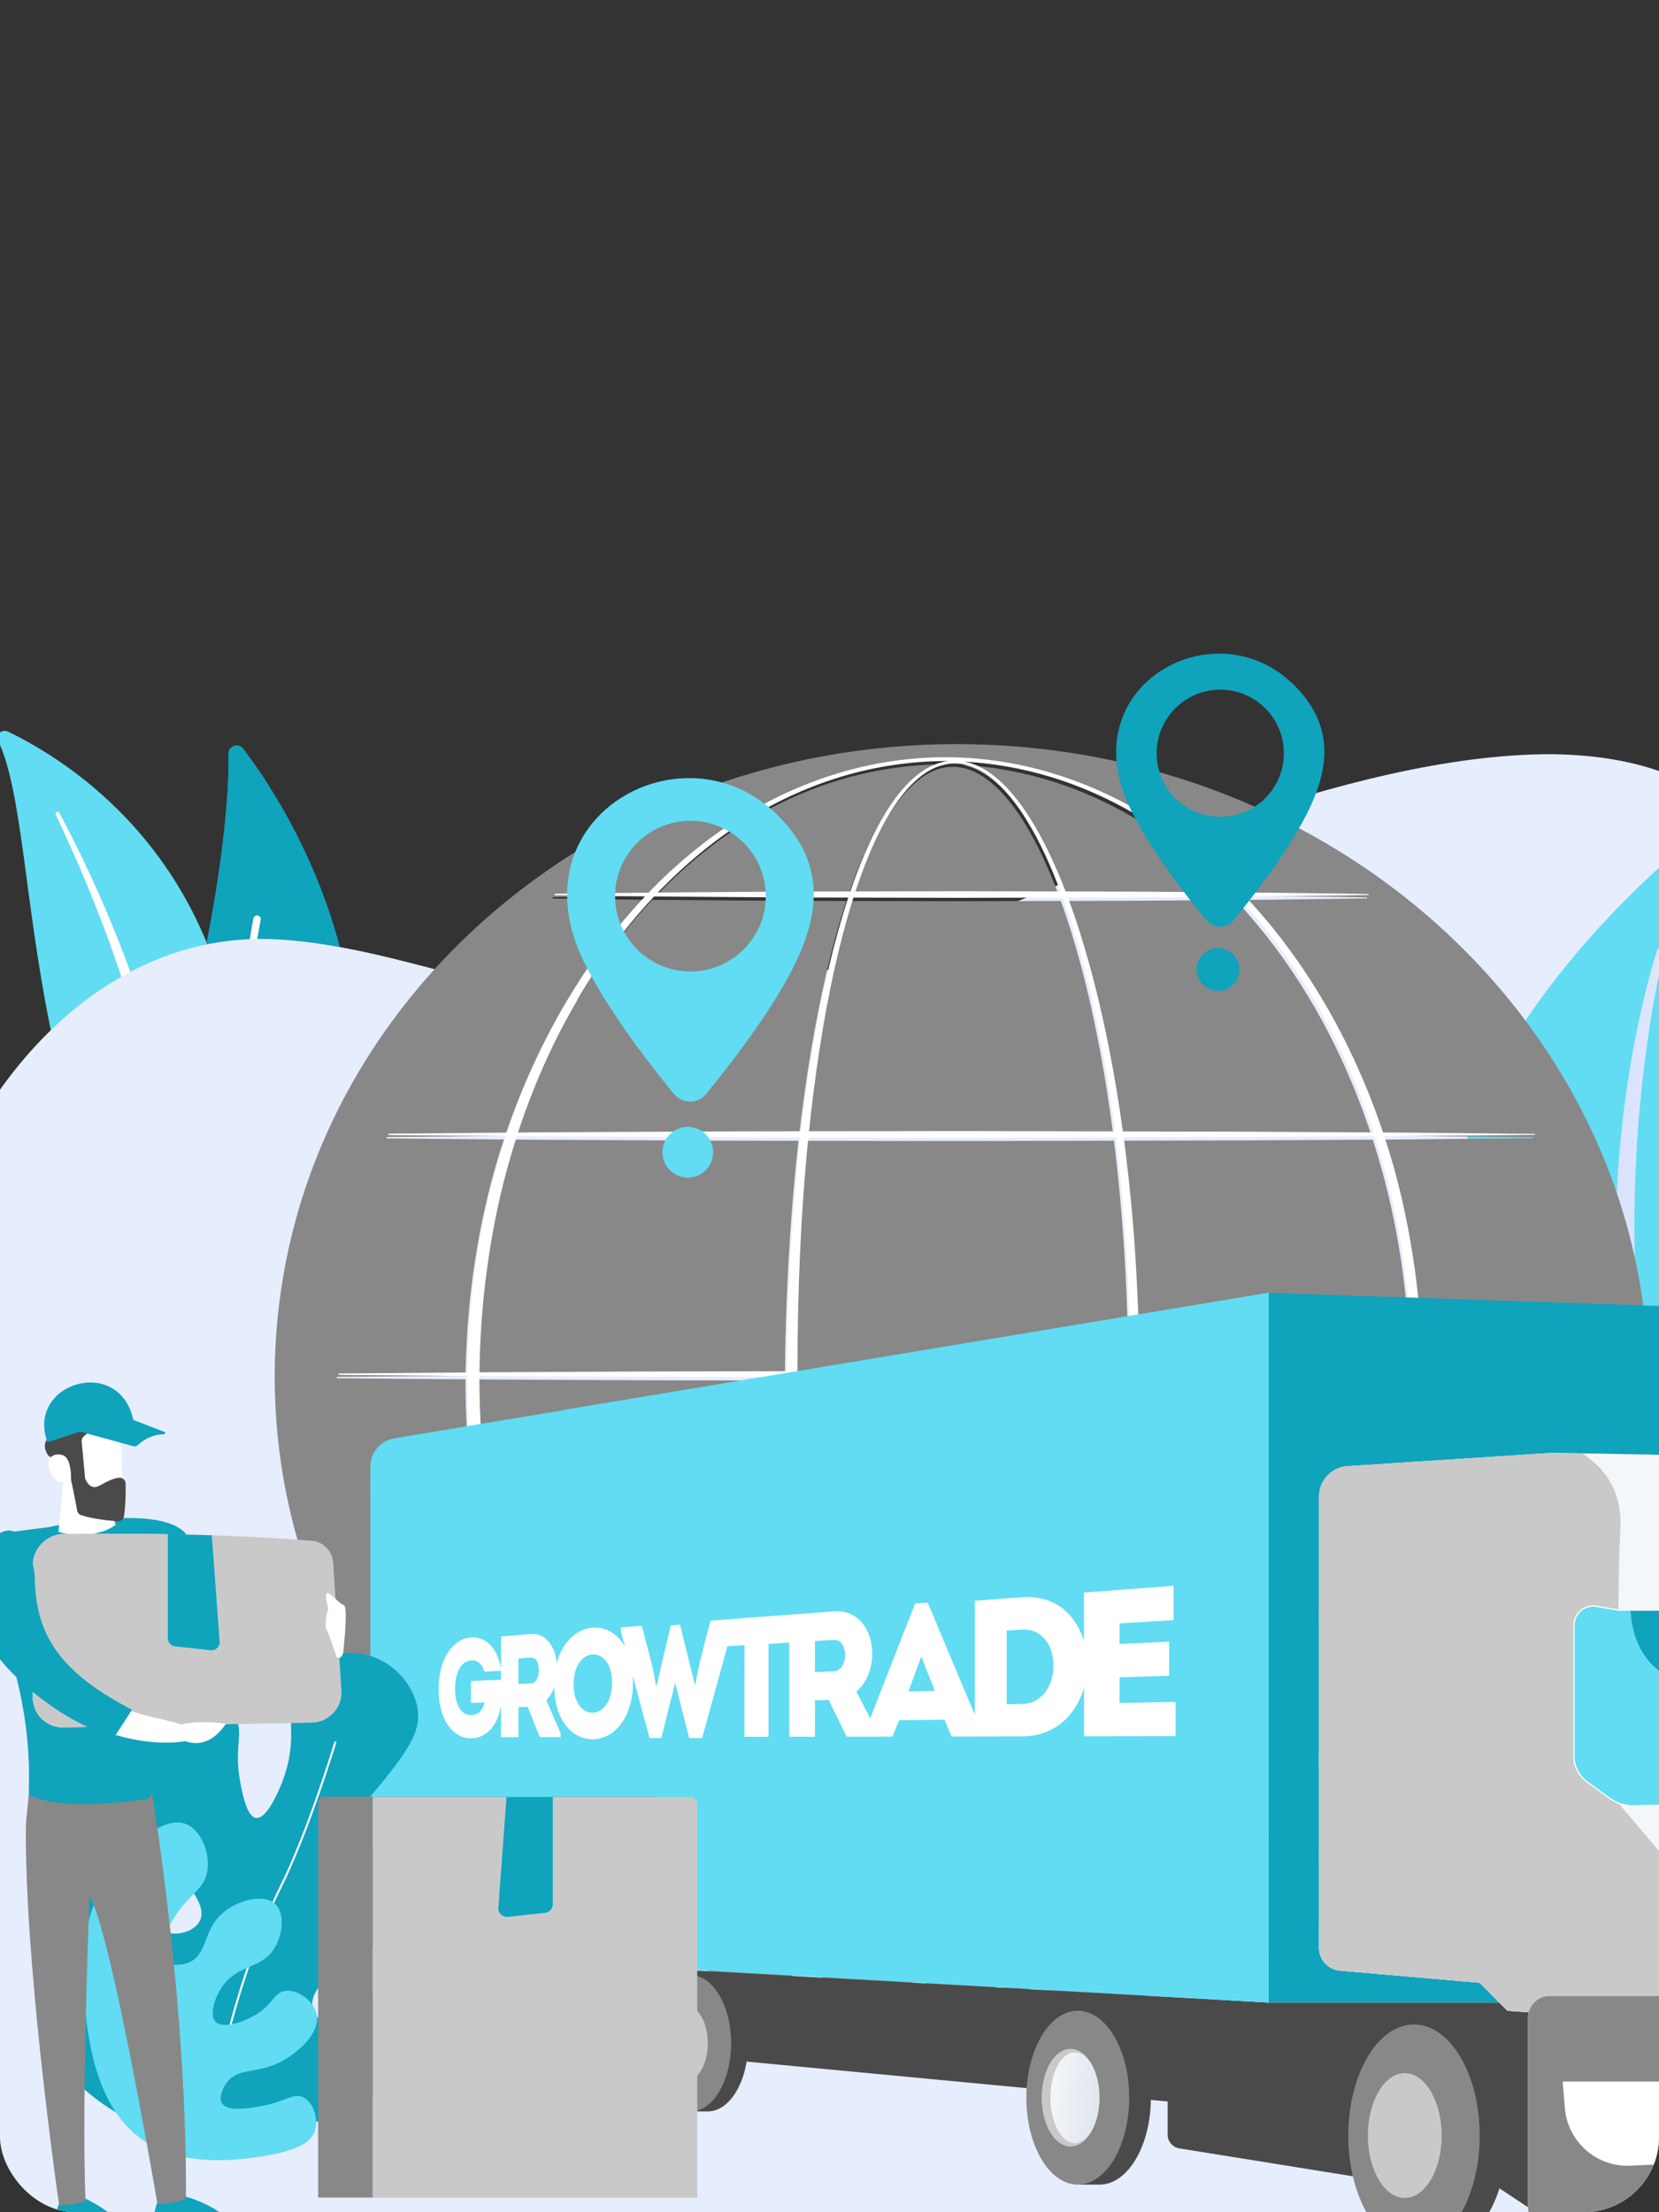 <svg width="264" height="352" viewBox="0 0 264 352" fill="none" xmlns="http://www.w3.org/2000/svg">
<rect x="0" y="0" width="264" height="352" fill="#333333" stroke="none"/>
<g clip-path="url(#clip0)">
<path d="M-0.372 117.737C-0.804 116.875 0.335 115.963 1.273 116.413C10.799 120.984 34.598 135.8 37.887 170.816C42.016 214.749 55.963 227.815 70.98 234.235C70.98 234.235 52.392 233.961 37.615 220.851C1.335 188.662 7.307 133.055 -0.372 117.737Z" fill="#61DCF2"/>
<path d="M23.756 170.627L23.956 166.682C23.985 166.125 24.063 165.583 24.186 165.059C24.054 164.615 23.918 164.172 23.782 163.73C23.426 162.541 23.042 161.359 22.66 160.176C22.266 158.999 21.863 157.824 21.45 156.651C19.786 151.967 17.956 147.339 15.958 142.777C13.936 138.227 11.771 133.731 9.408 129.329C9.362 129.243 9.264 129.193 9.159 129.193C9.112 129.193 9.062 129.204 9.018 129.224C8.873 129.29 8.808 129.441 8.866 129.565C10.992 134.058 13.012 138.593 14.836 143.197C16.688 147.788 18.375 152.439 19.893 157.137C21.311 161.597 22.636 166.087 23.756 170.627Z" fill="white"/>
<path d="M23.756 170.627L23.956 166.682C23.985 166.125 24.063 165.583 24.186 165.059C24.054 164.615 23.918 164.172 23.782 163.73C23.426 162.541 23.042 161.359 22.66 160.176C22.266 158.999 21.863 157.824 21.45 156.651C19.786 151.967 17.956 147.339 15.958 142.777C13.936 138.227 11.771 133.731 9.408 129.329C9.362 129.243 9.264 129.193 9.159 129.193C9.112 129.193 9.062 129.204 9.018 129.224C8.873 129.29 8.808 129.441 8.866 129.565C10.992 134.058 13.012 138.593 14.836 143.197C16.688 147.788 18.375 152.439 19.893 157.137C21.311 161.597 22.636 166.087 23.756 170.627Z" fill="white"/>
<path d="M44.776 214.546C44.045 215.818 42.252 215.93 41.353 214.769C36.395 208.371 24.014 189.011 30.363 161.797C35.724 138.817 36.447 125.846 36.367 119.936C36.35 118.687 37.941 118.141 38.696 119.136C47.034 130.121 71.279 168.465 44.776 214.546H44.776Z" fill="#0FA3BC"/>
<path d="M44.776 214.546C44.045 215.818 42.252 215.93 41.353 214.769C36.395 208.371 24.014 189.011 30.363 161.797C35.724 138.817 36.447 125.846 36.367 119.936C36.35 118.687 37.941 118.141 38.696 119.136C47.034 130.121 71.279 168.465 44.776 214.546H44.776Z" fill="#0FA3BC"/>
<path d="M38.701 158.066H39.851C40.214 154.165 40.739 150.241 41.462 146.355C41.52 146.045 41.316 145.746 41.004 145.688C40.968 145.681 40.934 145.679 40.899 145.679C40.629 145.679 40.388 145.87 40.336 146.145C39.6 150.102 39.068 154.096 38.702 158.066H38.701Z" fill="white"/>
<path d="M38.701 158.066H39.851C40.214 154.165 40.739 150.241 41.462 146.355C41.52 146.045 41.316 145.746 41.004 145.688C40.968 145.681 40.934 145.679 40.899 145.679C40.629 145.679 40.388 145.87 40.336 146.145C39.6 150.102 39.068 154.096 38.702 158.066H38.701Z" fill="white"/>
<path fill-rule="evenodd" clip-rule="evenodd" d="M-10.5 372.5C-31.429 372.5 -48.55 334.291 -44.474 308.256C-41.068 286.499 -24.687 272.845 -16.846 253.807C-9.489 235.946 -16.734 218.521 -12.314 200.405C-5.961 174.366 15.209 147.79 44.205 149.473C63.124 150.571 81.2 159.696 100.271 159.783C116.989 159.835 134.651 153.703 150.205 147.964C172.936 139.578 214.12 120 246.856 120C283.338 120.434 288.507 146.378 288.867 172.403C290.317 195.162 311.86 202.468 322.472 217.274C344.734 248.333 311.635 298.044 300.237 325.753C291.5 388.5 217.278 382.594 183.5 378C152.972 373.849 112.435 377.602 81.5 378C38.452 378.585 36.46 372.5 -10.5 372.5Z" fill="#E6EDFD"/>
<path d="M290.675 279.891C290.675 279.891 275.1 254.688 282.866 240.954C290.632 227.22 310.511 209.837 289.859 172.647C277.769 150.874 272.8 141.169 270.757 136.864C269.96 135.185 267.785 134.727 266.383 135.946C256.464 144.575 225.308 174.429 232.191 203.596C240.35 238.174 290.675 279.891 290.675 279.891Z" fill="#61DCF2"/>
<path fill-rule="evenodd" clip-rule="evenodd" d="M263.711 151.201C263.711 151.201 263.553 151.674 263.276 152.579C263.009 153.478 262.612 154.797 262.186 156.493C261.754 158.189 261.253 160.253 260.752 162.637C260.498 163.829 260.229 165.098 259.986 166.443C259.863 167.116 259.738 167.805 259.609 168.511C259.495 169.22 259.379 169.945 259.26 170.686C259.142 171.427 259.023 172.183 258.9 172.954C258.796 173.727 258.691 174.515 258.583 175.316C258.481 176.119 258.376 176.935 258.269 177.764C258.183 178.595 258.096 179.438 258.007 180.294C257.921 181.149 257.822 182.016 257.744 182.895C257.676 183.775 257.608 184.666 257.539 185.567C257.478 186.468 257.401 187.378 257.353 188.299C257.313 189.22 257.273 190.151 257.234 191.089C257.197 192.026 257.144 192.972 257.121 193.926C257.11 194.88 257.098 195.841 257.086 196.807C257.076 197.774 257.062 198.747 257.067 199.724C257.091 200.701 257.117 201.684 257.142 202.67C257.167 203.657 257.193 204.647 257.219 205.64C257.278 206.632 257.337 207.628 257.396 208.625C257.457 209.622 257.517 210.621 257.578 211.621L257.601 211.996L257.619 212.211L257.638 212.396L257.713 213.137L257.864 214.62C258.319 218.658 259.039 222.646 259.97 226.509C260.911 230.372 262.073 234.109 263.361 237.662C264.643 241.216 266.094 244.57 267.57 247.696C269.045 250.824 270.594 253.702 272.095 256.315C273.592 258.931 275.081 261.258 276.442 263.291C277.806 265.323 279.052 267.054 280.107 268.462C281.158 269.871 282.04 270.937 282.642 271.666C282.95 272.029 283.186 272.304 283.345 272.493C283.511 272.682 283.597 272.779 283.597 272.779C283.962 273.196 284.593 273.237 285.009 272.873C285.41 272.52 285.462 271.919 285.137 271.505L285.118 271.482C285.118 271.482 285.045 271.389 284.903 271.208C284.761 271.02 284.548 270.742 284.272 270.377C283.719 269.645 282.936 268.543 281.952 267.132C280.973 265.714 279.817 263.971 278.557 261.929C277.296 259.888 275.943 257.543 274.531 254.954C273.123 252.361 271.7 249.5 270.299 246.429C268.9 243.358 267.572 240.055 266.339 236.594C265.109 233.131 264.018 229.492 263.12 225.748C262.21 222.004 261.508 218.155 261.064 214.293L260.91 212.81L260.833 212.069L260.8 211.728L260.773 211.36C260.702 210.378 260.631 209.398 260.56 208.419C260.49 207.441 260.42 206.464 260.35 205.49C260.313 204.515 260.277 203.541 260.24 202.572C260.204 201.603 260.167 200.637 260.131 199.677C260.123 198.715 260.114 197.758 260.105 196.807C260.096 195.856 260.086 194.91 260.077 193.972C260.079 193.033 260.11 192.101 260.125 191.177C260.144 190.252 260.163 189.335 260.181 188.427C260.209 187.519 260.266 186.62 260.306 185.731C260.345 184.841 260.384 183.961 260.422 183.091C260.471 182.222 260.542 181.366 260.599 180.52C260.66 179.673 260.719 178.838 260.778 178.016C260.856 177.195 260.933 176.387 261.009 175.592C261.083 174.797 261.155 174.015 261.226 173.247C261.315 172.481 261.402 171.73 261.487 170.994C261.574 170.258 261.659 169.537 261.742 168.833C261.839 168.13 261.934 167.444 262.027 166.775C262.193 165.433 262.389 164.166 262.574 162.975C262.938 160.592 263.32 158.525 263.652 156.827C263.991 155.13 264.268 153.8 264.472 152.897C264.676 152 264.799 151.52 264.799 151.52C264.877 151.216 264.694 150.907 264.39 150.829C264.1 150.756 263.806 150.918 263.712 151.197L263.71 151.202L263.711 151.201Z" fill="url(#paint0_linear)"/>
<path fill-rule="evenodd" clip-rule="evenodd" d="M153.845 320.998C152.099 320.998 150.347 320.961 148.584 320.883C88.265 318.235 41.356 270.788 43.809 214.906C46.191 160.658 94.219 118.402 152.206 118.402C153.952 118.402 155.704 118.441 157.467 118.518C165.376 118.865 173.049 119.981 180.416 121.786C193.979 125.111 206.485 130.766 217.43 138.244C218.544 139.004 219.644 139.786 220.724 140.583C228.525 146.343 235.456 153.057 241.316 160.524C244.681 164.809 247.687 169.338 250.307 174.079C258.65 189.174 263.037 206.394 262.241 224.495C260.948 253.991 246.162 279.939 223.613 297.48C223.292 297.729 222.964 297.981 222.641 298.228C207.337 309.857 188.566 317.653 168.066 320.141C163.409 320.707 158.662 320.998 153.845 320.998ZM101.052 295.908C105.868 301.237 111.342 305.963 117.432 309.785C122.318 312.837 127.591 315.277 133.112 316.93C138.625 318.588 144.379 319.449 150.136 319.449C150.139 319.449 150.143 319.449 150.147 319.449C150.841 319.449 151.535 319.436 152.229 319.409C152.49 319.436 152.754 319.449 153.017 319.449C153.093 319.449 153.169 319.447 153.245 319.445C153.772 319.436 154.296 319.371 154.808 319.257C158.998 318.918 163.151 318.128 167.174 316.914C172.691 315.257 177.96 312.811 182.841 309.755C188.909 305.938 194.361 301.223 199.159 295.908H220.718C220.933 295.908 221.108 295.734 221.108 295.517C221.108 295.301 220.933 295.125 220.718 295.125H199.857C202.507 292.117 204.951 288.927 207.183 285.606C212.956 277.009 217.365 267.53 220.479 257.656L221.106 257.653L243.889 257.43C243.93 257.43 243.964 257.396 243.964 257.355C243.964 257.315 243.933 257.279 243.889 257.279L221.106 257.057L220.666 257.055C220.948 256.146 221.217 255.233 221.477 254.316C224.561 243.218 226.044 231.701 226.106 220.19C226.105 219.958 226.103 219.726 226.101 219.494L227.044 219.489L251.809 219.267C251.847 219.267 251.881 219.233 251.881 219.193C251.885 219.151 251.85 219.117 251.809 219.117L227.044 218.895L226.094 218.89C225.919 207.813 224.427 196.747 221.453 186.07C221 184.482 220.516 182.902 219.998 181.333L221.106 181.327L243.889 181.104C243.93 181.104 243.964 181.071 243.964 181.03C243.964 180.989 243.933 180.955 243.889 180.954L221.106 180.732L219.796 180.724C216.723 171.579 212.522 162.809 207.137 154.806C204.374 150.702 201.288 146.796 197.888 143.191L201.28 143.164C206.673 143.088 212.065 143.044 217.458 142.941C217.497 142.941 217.53 142.908 217.53 142.868C217.532 142.826 217.499 142.792 217.458 142.791C212.065 142.689 206.673 142.645 201.28 142.569L197.265 142.537C192.93 138.036 188.098 134.02 182.796 130.694C177.92 127.647 172.652 125.221 167.146 123.563C161.642 121.898 155.897 121.027 150.146 121.017C144.394 121.022 138.647 121.887 133.141 123.547C127.632 125.2 122.36 127.621 117.476 130.664C112.141 134.003 107.281 138.038 102.921 142.565C97.962 142.625 93.003 142.667 88.044 142.755C87.984 142.756 87.935 142.804 87.934 142.865C87.933 142.926 87.982 142.977 88.044 142.978C92.813 143.063 97.583 143.105 102.352 143.161C98.95 146.762 95.859 150.663 93.092 154.764C87.685 162.784 83.467 171.579 80.38 180.748L61.611 180.918C61.55 180.918 61.501 180.968 61.5 181.028C61.499 181.09 61.549 181.14 61.611 181.141L80.192 181.309C79.674 182.876 79.187 184.454 78.734 186.041C77.178 191.589 76.017 197.247 75.249 202.957C74.542 208.246 74.158 213.576 74.081 218.911L53.692 219.08C53.632 219.081 53.582 219.13 53.582 219.191C53.582 219.253 53.631 219.304 53.692 219.304L74.073 219.474C74.071 219.713 74.069 219.951 74.068 220.191C74.095 225.953 74.477 231.713 75.237 237.425C76.001 243.137 77.156 248.797 78.709 254.347C78.969 255.262 79.241 256.175 79.523 257.082L61.61 257.244C61.55 257.246 61.5 257.294 61.5 257.355C61.499 257.416 61.549 257.466 61.61 257.466L79.695 257.631C82.822 267.531 87.248 277.034 93.045 285.648C95.273 288.954 97.71 292.131 100.353 295.126H91.304C91.088 295.126 90.913 295.302 90.913 295.518C90.913 295.735 91.088 295.909 91.304 295.909H101.052V295.908ZM149.447 318.658C143.999 318.561 138.571 317.688 133.366 316.092C127.937 314.433 122.752 311.998 117.951 308.962C113.157 305.911 108.78 302.232 104.815 298.17C104.093 297.429 103.385 296.674 102.692 295.908H134.944C135.389 297.253 135.86 298.591 136.361 299.918C137.955 304.104 139.809 308.227 142.337 311.98C143.61 313.839 145.059 315.619 146.855 317.053C147.647 317.68 148.51 318.241 149.447 318.658ZM152.225 318.619C151.505 318.537 150.796 318.344 150.122 318.07C149.134 317.667 148.217 317.081 147.376 316.402C145.691 315.032 144.297 313.305 143.075 311.481C140.644 307.805 138.844 303.718 137.305 299.567C136.86 298.356 136.439 297.136 136.04 295.908H170.004C169.649 297.003 169.276 298.092 168.885 299.174C167.363 303.333 165.589 307.426 163.201 311.134C161.999 312.973 160.636 314.722 158.987 316.138C158.163 316.842 157.267 317.46 156.296 317.909C155.778 318.146 155.24 318.337 154.689 318.467C153.869 318.536 153.047 318.586 152.225 318.62V318.619ZM157.604 318.148C158.291 317.751 158.933 317.287 159.532 316.782C161.286 315.301 162.706 313.505 163.956 311.629C166.437 307.851 168.267 303.718 169.844 299.526C170.289 298.328 170.712 297.122 171.115 295.908H197.68C196.974 296.69 196.252 297.456 195.517 298.209C191.544 302.269 187.159 305.945 182.359 308.992C177.555 312.024 172.364 314.455 166.931 316.109C163.884 317.04 160.763 317.723 157.604 318.148ZM198.38 295.125H171.371C172.273 292.341 173.069 289.523 173.793 286.689C174.895 282.353 175.821 277.973 176.621 273.574C177.56 268.348 178.325 263.095 178.941 257.823L198.321 257.778L218.861 257.663C215.877 267.268 211.685 276.513 206.155 284.921C203.804 288.496 201.212 291.918 198.38 295.125ZM170.256 295.125H135.788C134.919 292.386 134.153 289.612 133.461 286.819C132.39 282.507 131.499 278.148 130.735 273.766C129.816 268.487 129.083 263.174 128.499 257.845C128.988 257.847 129.477 257.847 129.967 257.849L152.75 257.882L177.555 257.827C176.983 263.022 176.268 268.203 175.378 273.354C174.623 277.736 173.741 282.097 172.683 286.413C171.963 289.343 171.165 292.252 170.256 295.125ZM134.687 295.125H101.993C99.153 291.905 96.555 288.47 94.2 284.88C88.685 276.476 84.504 267.24 81.535 257.647L84.395 257.673L107.18 257.788C113.824 257.832 120.469 257.834 127.112 257.843C127.749 263.247 128.537 268.632 129.517 273.986C130.323 278.383 131.258 282.761 132.371 287.096C133.067 289.792 133.828 292.473 134.687 295.125ZM81.357 257.064C81.034 256.002 80.726 254.937 80.433 253.867C78.936 248.389 77.853 242.804 77.117 237.175C76.379 231.546 76.013 225.869 75.998 220.19C75.998 219.956 75.999 219.722 76 219.489L78.457 219.509L103.221 219.626L124.907 219.667C124.907 219.981 124.907 220.295 124.909 220.609C124.959 229.548 125.33 238.487 126.067 247.396C126.33 250.557 126.639 253.713 126.999 256.866C120.393 256.875 113.787 256.877 107.18 256.92L84.395 257.037L81.356 257.064H81.357ZM219.05 257.046L198.321 256.929L179.048 256.886C179.423 253.589 179.738 250.284 180.004 246.977C180.698 238.064 181.024 229.126 181.034 220.19C181.032 220.014 181.032 219.838 181.032 219.661L202.279 219.617L224.407 219.503C224.409 219.732 224.411 219.961 224.411 220.19C224.389 231.555 222.967 242.93 219.963 253.897C219.673 254.951 219.369 255.999 219.05 257.046ZM177.658 256.882L152.75 256.825L129.966 256.86C129.441 256.862 128.918 256.862 128.393 256.864C128.055 253.674 127.769 250.478 127.532 247.281C126.875 238.405 126.579 229.505 126.609 220.607C126.608 220.295 126.608 219.983 126.608 219.67L152.75 219.72L179.553 219.664C179.553 219.839 179.553 220.014 179.553 220.19C179.556 229.09 179.245 237.992 178.565 246.866C178.313 250.208 178.014 253.547 177.658 256.882ZM76.006 218.894C76.067 213.647 76.427 208.405 77.105 203.203C77.837 197.573 78.916 191.985 80.408 186.504C80.883 184.767 81.396 183.039 81.949 181.324L84.396 181.346L107.181 181.462C113.811 181.506 120.442 181.507 127.072 181.517C126.61 185.611 126.233 189.715 125.927 193.823C125.595 198.279 125.346 202.741 125.175 207.207C125.038 211.041 124.923 214.878 124.908 218.715L103.222 218.757L78.458 218.873L76.006 218.894H76.006ZM224.403 218.881L202.279 218.766L181.026 218.722C180.966 210.273 180.588 201.825 179.847 193.407C179.489 189.429 179.05 185.457 178.519 181.499L198.32 181.454L218.456 181.341C219.005 183.042 219.515 184.754 219.989 186.476C222.869 197.026 224.287 207.952 224.403 218.881ZM179.553 218.719L152.75 218.663L126.606 218.712C126.616 206.301 127.096 193.87 128.345 181.52C128.885 181.521 129.427 181.522 129.967 181.523L152.75 181.557L177.269 181.501C177.766 185.499 178.171 189.508 178.499 193.522C179.195 201.901 179.533 210.311 179.553 218.719ZM82.141 180.731C85.055 171.846 89.025 163.299 94.153 155.469C97.008 151.109 100.221 146.977 103.793 143.178C103.936 143.18 104.078 143.182 104.221 143.184L120.397 143.3C125.163 143.344 129.926 143.345 134.689 143.356C133.531 146.876 132.555 150.453 131.696 154.054C130.661 158.405 129.8 162.794 129.059 167.203C128.319 171.632 127.701 176.08 127.183 180.54C120.516 180.55 113.849 180.551 107.181 180.595L84.396 180.711L82.141 180.732V180.731ZM218.252 180.715L198.321 180.604L178.389 180.558C177.756 175.972 176.998 171.404 176.097 166.862C175.222 162.478 174.208 158.119 173.013 153.809C172.032 150.282 170.931 146.785 169.649 143.352C174.8 143.332 179.951 143.341 185.105 143.29L196.597 143.2C200.152 146.98 203.355 151.09 206.201 155.426C211.345 163.262 215.326 171.819 218.252 180.715ZM177.148 180.555L152.75 180.499L129.966 180.534C129.46 180.535 128.953 180.536 128.447 180.537C128.905 176.137 129.465 171.749 130.135 167.375C130.818 162.979 131.621 158.601 132.598 154.263C133.427 150.59 134.377 146.942 135.519 143.357C135.871 143.358 136.222 143.359 136.574 143.36L152.75 143.394L168.814 143.355C170.085 146.863 171.167 150.441 172.125 154.049C173.26 158.348 174.214 162.696 175.033 167.067C175.873 171.541 176.571 176.04 177.148 180.555ZM104.393 142.546C104.517 142.417 104.641 142.288 104.766 142.16C108.732 138.092 113.112 134.408 117.909 131.346C122.71 128.302 127.896 125.849 133.337 124.188C138.776 122.527 144.454 121.651 150.147 121.626C150.305 121.626 150.462 121.628 150.62 121.63C149.895 121.717 149.18 121.902 148.503 122.173C147.436 122.592 146.462 123.211 145.578 123.922C143.812 125.356 142.394 127.147 141.162 129.023C138.709 132.803 136.948 136.96 135.437 141.169C135.294 141.57 135.155 141.972 135.018 142.375C130.145 142.386 125.272 142.386 120.397 142.431L104.393 142.546ZM195.957 142.526L185.105 142.441C179.83 142.388 174.556 142.399 169.28 142.378C169.113 141.944 168.943 141.511 168.77 141.08C167.091 136.934 165.153 132.86 162.582 129.165C161.29 127.33 159.832 125.582 158.071 124.152C157.189 123.442 156.23 122.815 155.185 122.355C154.529 122.066 153.836 121.845 153.125 121.714C157.815 121.974 162.47 122.806 166.961 124.173C172.406 125.828 177.596 128.277 182.404 131.317C187.204 134.375 191.593 138.056 195.566 142.122C195.698 142.256 195.828 142.391 195.958 142.526H195.957ZM168.452 142.375L152.75 142.337L136.574 142.372C136.328 142.372 136.083 142.373 135.838 142.373C135.941 142.055 136.049 141.737 136.157 141.419C137.602 137.228 139.3 133.09 141.664 129.348C142.852 127.491 144.219 125.725 145.906 124.322C146.749 123.626 147.673 123.024 148.68 122.614C149.614 122.229 150.62 122.012 151.629 122.012C151.703 122.012 151.775 122.013 151.85 122.016C152.936 122.044 154 122.338 154.992 122.784C155.984 123.236 156.901 123.85 157.745 124.549C159.436 125.954 160.844 127.682 162.095 129.502C164.58 133.168 166.452 137.227 168.066 141.357C168.196 141.696 168.326 142.035 168.452 142.375Z" fill="#888888"/>
<path fill-rule="evenodd" clip-rule="evenodd" d="M80.486 180.776C79.967 182.343 79.48 183.921 79.027 185.508C77.471 191.056 76.31 196.714 75.542 202.424C74.835 207.712 74.451 213.042 74.374 218.378L53.985 218.547C53.925 218.548 53.876 218.597 53.875 218.658C53.875 218.72 53.924 218.77 53.985 218.77L74.367 218.94C74.364 219.179 74.363 219.418 74.361 219.658C74.388 225.419 74.77 231.179 75.53 236.892C76.294 242.603 77.45 248.263 79.002 253.813C79.262 254.728 79.534 255.641 79.816 256.548L61.903 256.71C61.843 256.712 61.794 256.76 61.793 256.822C61.792 256.883 61.842 256.933 61.903 256.933L79.988 257.098C83.115 266.998 87.541 276.5 93.338 285.114C95.566 288.421 98.004 291.598 100.646 294.593H91.597C91.381 294.593 91.206 294.769 91.206 294.984C91.206 295.201 91.381 295.376 91.597 295.376H101.345C106.16 300.705 111.634 305.431 117.725 309.252C122.61 312.305 127.884 314.745 133.404 316.398C138.918 318.056 144.672 318.917 150.428 318.917C150.432 318.917 150.435 318.917 150.439 318.917C151.133 318.917 151.827 318.903 152.521 318.877C152.783 318.903 153.046 318.917 153.31 318.917C153.386 318.917 153.462 318.915 153.538 318.913C154.065 318.903 154.588 318.839 155.101 318.725C159.29 318.386 163.443 317.595 167.466 316.382C172.983 314.725 178.253 312.279 183.133 309.223C189.201 305.406 194.653 300.691 199.452 295.376H221.011C221.226 295.376 221.4 295.201 221.4 294.985C221.4 294.769 221.226 294.593 221.011 294.593H200.149C202.799 291.585 205.243 288.395 207.475 285.074C213.249 276.477 217.657 266.998 220.771 257.124L221.398 257.121L244.181 256.898C244.222 256.898 244.257 256.865 244.257 256.824C244.257 256.783 244.225 256.747 244.181 256.747L221.398 256.525L220.958 256.523C221.24 255.614 221.509 254.701 221.769 253.784C224.853 242.686 226.336 231.169 226.399 219.658C226.397 219.426 226.395 219.194 226.393 218.962L227.336 218.957L252.102 218.735C252.14 218.734 252.174 218.701 252.174 218.661C252.177 218.619 252.143 218.585 252.102 218.585L227.336 218.362L226.386 218.358C226.212 207.281 224.72 196.215 221.745 185.538C221.292 183.95 220.808 182.37 220.291 180.8L221.398 180.794L244.181 180.572C244.222 180.571 244.257 180.538 244.257 180.497C244.257 180.456 244.225 180.422 244.181 180.422L221.398 180.2L220.088 180.192C217.015 171.047 212.814 162.277 207.429 154.273C204.666 150.169 201.58 146.264 198.181 142.658L201.573 142.631C206.965 142.556 212.358 142.512 217.75 142.409C217.789 142.408 217.822 142.376 217.822 142.335C217.824 142.294 217.791 142.26 217.75 142.259C212.358 142.157 206.965 142.112 201.573 142.037L197.557 142.005C193.223 137.503 188.391 133.488 183.089 130.161C178.212 127.115 172.944 124.689 167.438 123.031C161.935 121.366 156.189 120.495 150.439 120.485C144.686 120.489 138.939 121.355 133.434 123.015C127.924 124.668 122.652 127.089 117.769 130.132C112.434 133.47 107.573 137.506 103.213 142.033C98.255 142.093 93.295 142.135 88.336 142.223C88.277 142.224 88.228 142.272 88.227 142.332C88.226 142.394 88.275 142.445 88.336 142.446C93.106 142.53 97.875 142.572 102.645 142.629C99.242 146.23 96.152 150.131 93.385 154.232C87.977 162.252 83.76 171.046 80.672 180.216L61.903 180.386C61.843 180.386 61.793 180.436 61.793 180.496C61.792 180.558 61.842 180.608 61.903 180.609L80.485 180.777L80.486 180.776ZM80.701 185.972C81.176 184.235 81.689 182.507 82.242 180.792L84.689 180.814L107.473 180.93C114.104 180.974 120.735 180.975 127.365 180.985C126.903 185.079 126.526 189.183 126.22 193.291C125.887 197.747 125.639 202.209 125.468 206.674C125.331 210.509 125.216 214.345 125.201 218.183L103.515 218.224L78.75 218.341L76.299 218.362C76.36 213.114 76.72 207.873 77.398 202.67C78.13 197.041 79.209 191.453 80.701 185.972H80.701ZM78.75 218.976L103.515 219.093L125.201 219.134C125.201 219.449 125.201 219.763 125.202 220.077C125.252 229.016 125.624 237.955 126.36 246.864C126.624 250.024 126.932 253.18 127.292 256.333C120.686 256.342 114.08 256.344 107.473 256.387L84.688 256.504L81.649 256.532C81.327 255.47 81.019 254.405 80.725 253.334C79.228 247.857 78.145 242.271 77.409 236.643C76.671 231.013 76.306 225.336 76.29 219.657C76.29 219.423 76.291 219.189 76.293 218.956L78.75 218.976H78.75ZM107.473 257.255C114.117 257.3 120.762 257.302 127.405 257.311C128.042 262.715 128.83 268.099 129.81 273.453C130.616 277.851 131.551 282.228 132.664 286.563C133.36 289.259 134.121 291.941 134.98 294.592H102.286C99.445 291.373 96.847 287.938 94.493 284.347C88.978 275.943 84.797 266.708 81.828 257.114L84.688 257.14L107.473 257.255ZM102.984 295.375H135.236C135.682 296.721 136.153 298.058 136.654 299.385C138.248 303.572 140.102 307.695 142.629 311.447C143.902 313.306 145.351 315.086 147.147 316.52C147.94 317.147 148.802 317.708 149.74 318.126C144.291 318.029 138.864 317.155 133.659 315.559C128.229 313.9 123.045 311.466 118.244 308.43C113.449 305.379 109.073 301.699 105.107 297.637C104.386 296.897 103.678 296.142 102.984 295.375ZM127.825 246.748C127.168 237.873 126.873 228.973 126.903 220.075C126.901 219.762 126.901 219.45 126.901 219.138L153.043 219.187L179.846 219.131C179.846 219.306 179.846 219.482 179.846 219.657C179.85 228.557 179.538 237.459 178.859 246.333C178.607 249.675 178.308 253.015 177.951 256.35L153.043 256.292L130.259 256.327C129.734 256.329 129.211 256.329 128.686 256.331C128.348 253.141 128.062 249.946 127.825 246.748ZM130.26 257.316L153.043 257.35L177.847 257.294C177.276 262.49 176.561 267.67 175.671 272.822C174.916 277.203 174.034 281.564 172.976 285.88C172.256 288.81 171.458 291.72 170.549 294.592H136.081C135.212 291.853 134.446 289.079 133.754 286.286C132.683 281.974 131.792 277.615 131.028 273.234C130.109 267.954 129.377 262.642 128.792 257.312C129.282 257.314 129.77 257.314 130.26 257.316ZM136.333 295.375H170.297C169.942 296.47 169.569 297.559 169.178 298.641C167.656 302.8 165.882 306.893 163.494 310.601C162.291 312.44 160.929 314.189 159.28 315.605C158.456 316.309 157.559 316.927 156.589 317.376C156.071 317.613 155.533 317.804 154.982 317.934C154.162 318.003 153.34 318.053 152.518 318.086C151.798 318.005 151.089 317.812 150.415 317.537C149.426 317.134 148.509 316.548 147.669 315.869C145.984 314.499 144.59 312.772 143.367 310.948C140.936 307.272 139.136 303.186 137.598 299.035C137.153 297.823 136.731 296.604 136.332 295.375H136.333ZM126.899 218.179C126.908 205.768 127.389 193.337 128.638 180.987C129.178 180.988 129.719 180.988 130.26 180.99L153.043 181.024L177.561 180.969C178.059 184.966 178.463 188.975 178.792 192.989C179.488 201.368 179.826 209.778 179.846 218.186L153.043 218.13L126.899 218.179ZM179.341 256.353C179.716 253.055 180.031 249.751 180.297 246.444C180.991 237.531 181.318 228.593 181.327 219.657C181.325 219.48 181.325 219.304 181.325 219.128L202.572 219.083L224.701 218.97C224.703 219.198 224.704 219.428 224.704 219.657C224.682 231.021 223.26 242.397 220.256 253.364C219.966 254.418 219.662 255.466 219.343 256.513L198.614 256.396L179.341 256.353ZM179.233 257.29L198.613 257.245L219.153 257.13C216.17 266.735 211.978 275.98 206.448 284.388C204.097 287.964 201.505 291.385 198.673 294.592H171.664C172.566 291.808 173.362 288.99 174.086 286.156C175.188 281.82 176.114 277.44 176.914 273.04C177.853 267.815 178.617 262.562 179.233 257.29ZM181.319 218.189C181.26 209.74 180.881 201.292 180.141 192.873C179.783 188.896 179.343 184.924 178.812 180.965L198.614 180.92L218.749 180.808C219.299 182.508 219.809 184.221 220.282 185.942C223.162 196.493 224.58 207.418 224.697 218.347L202.572 218.233L181.319 218.189ZM82.434 180.198C85.348 171.313 89.318 162.765 94.446 154.935C97.302 150.575 100.514 146.444 104.086 142.644C104.229 142.646 104.371 142.648 104.514 142.65L120.69 142.767C125.456 142.811 130.219 142.812 134.982 142.822C133.825 146.342 132.848 149.919 131.989 153.52C130.954 157.871 130.093 162.261 129.352 166.669C128.612 171.098 127.994 175.546 127.476 180.006C120.809 180.016 114.142 180.017 107.474 180.061L84.689 180.177L82.434 180.198ZM198.614 180.07L178.682 180.025C178.05 175.439 177.291 170.871 176.391 166.329C175.515 161.945 174.501 157.586 173.306 153.276C172.325 149.749 171.225 146.252 169.942 142.819C175.093 142.799 180.244 142.808 185.398 142.757L196.89 142.667C200.445 146.447 203.648 150.557 206.494 154.894C211.638 162.729 215.619 171.287 218.545 180.182L198.613 180.07H198.614ZM153.043 179.967L130.26 180.001C129.753 180.002 129.246 180.003 128.74 180.004C129.198 175.605 129.759 171.216 130.428 166.843C131.111 162.446 131.915 158.069 132.891 153.73C133.72 150.057 134.67 146.409 135.811 142.824C136.164 142.825 136.515 142.826 136.867 142.827L153.043 142.861L169.107 142.822C170.378 146.33 171.46 149.908 172.418 153.516C173.553 157.815 174.507 162.163 175.325 166.534C176.166 171.008 176.863 175.507 177.441 180.022L153.043 179.967ZM135.311 141.842C130.438 141.853 125.565 141.853 120.69 141.898L104.686 142.013C104.81 141.884 104.934 141.755 105.059 141.627C109.025 137.559 113.405 133.875 118.202 130.813C123.003 127.769 128.189 125.315 133.63 123.655C139.069 121.994 144.747 121.117 150.44 121.093C150.598 121.093 150.755 121.095 150.913 121.097C150.188 121.183 149.473 121.369 148.796 121.64C147.729 122.059 146.755 122.678 145.871 123.389C144.105 124.823 142.687 126.614 141.455 128.49C139.002 132.27 137.241 136.427 135.73 140.636C135.587 141.037 135.448 141.439 135.311 141.842ZM168.746 141.842L153.043 141.804L136.867 141.838C136.621 141.839 136.376 141.84 136.131 141.84C136.234 141.522 136.342 141.204 136.45 140.886C137.895 136.695 139.593 132.557 141.957 128.815C143.145 126.957 144.513 125.192 146.199 123.789C147.042 123.093 147.966 122.491 148.974 122.081C149.907 121.696 150.913 121.479 151.922 121.479C151.996 121.479 152.069 121.48 152.143 121.483C153.229 121.511 154.293 121.805 155.285 122.251C156.277 122.703 157.194 123.317 158.038 124.015C159.729 125.421 161.137 127.149 162.388 128.969C164.873 132.635 166.745 136.694 168.36 140.824C168.49 141.163 168.619 141.502 168.746 141.842ZM169.573 141.845C169.406 141.411 169.235 140.978 169.063 140.546C167.383 136.401 165.446 132.327 162.874 128.632C161.583 126.797 160.124 125.049 158.364 123.619C157.482 122.909 156.523 122.282 155.478 121.822C154.821 121.532 154.129 121.312 153.418 121.181C158.108 121.441 162.763 122.273 167.254 123.639C172.699 125.295 177.889 127.743 182.697 130.784C187.497 133.842 191.886 137.522 195.859 141.588C195.991 141.723 196.121 141.858 196.251 141.993L185.399 141.908C180.123 141.855 174.85 141.867 169.574 141.845H169.573ZM157.898 317.615C158.584 317.218 159.226 316.754 159.825 316.249C161.579 314.768 162.999 312.972 164.249 311.096C166.73 307.318 168.56 303.185 170.137 298.993C170.582 297.795 171.005 296.589 171.408 295.375H197.974C197.267 296.156 196.545 296.923 195.81 297.676C191.837 301.736 187.452 305.412 182.652 308.459C177.848 311.491 172.657 313.922 167.224 315.576C164.177 316.507 161.056 317.19 157.898 317.615Z" fill="white"/>
<path fill-rule="evenodd" clip-rule="evenodd" d="M243.166 351.219L223.062 337.914L116.124 327.781L73.702 323.76C72.352 323.622 71.325 322.485 71.325 321.129V311.355L194.699 318.239L201.869 318.639V311.609V318.639H238.581L239.87 319.942H239.871C239.873 319.942 239.874 319.942 239.875 319.942C239.876 319.942 239.876 319.942 239.876 319.942C239.877 319.942 239.877 319.942 239.878 319.942C239.88 319.943 239.883 319.943 239.887 319.943C239.888 319.943 239.888 319.943 239.888 319.943C239.891 319.943 239.895 319.944 239.9 319.944C239.901 319.944 239.902 319.944 239.903 319.944C239.904 319.944 239.906 319.944 239.909 319.945C239.912 319.945 239.914 319.945 239.917 319.945C239.918 319.945 239.92 319.945 239.921 319.945C239.922 319.945 239.922 319.946 239.923 319.946C239.923 319.946 239.924 319.946 239.925 319.946C239.926 319.946 239.928 319.946 239.928 319.946C239.93 319.946 239.934 319.946 239.937 319.948C239.938 319.948 239.939 319.948 239.941 319.948H239.942C239.944 319.948 239.945 319.948 239.946 319.948C239.947 319.948 239.948 319.948 239.949 319.948C239.95 319.949 239.95 319.949 239.951 319.949C239.955 319.949 239.959 319.949 239.962 319.949L239.963 319.95C239.967 319.95 239.971 319.95 239.974 319.95C239.975 319.95 239.976 319.95 239.977 319.951C239.98 319.951 239.981 319.951 239.982 319.951C239.983 319.951 239.984 319.951 239.985 319.951C239.985 319.951 239.986 319.951 239.987 319.951C239.992 319.952 239.999 319.952 240.004 319.953H240.005C240.006 319.953 240.008 319.953 240.009 319.953C240.01 319.953 240.011 319.953 240.013 319.953C240.014 319.953 240.015 319.953 240.016 319.953C240.017 319.953 240.019 319.954 240.02 319.954C240.021 319.954 240.023 319.954 240.025 319.954C240.026 319.954 240.027 319.954 240.028 319.954C240.029 319.954 240.032 319.954 240.033 319.956C240.034 319.956 240.035 319.956 240.035 319.956C240.041 319.956 240.047 319.957 240.053 319.957C240.056 319.957 240.058 319.957 240.06 319.957C240.064 319.958 240.069 319.958 240.074 319.958C240.075 319.959 240.077 319.959 240.079 319.959C240.08 319.959 240.082 319.959 240.084 319.959C240.085 319.959 240.086 319.959 240.087 319.959C240.089 319.96 240.09 319.96 240.092 319.96C240.095 319.96 240.096 319.96 240.097 319.96C240.104 319.961 240.112 319.961 240.119 319.962C240.122 319.962 240.123 319.962 240.125 319.962C240.127 319.962 240.128 319.962 240.13 319.964C240.131 319.964 240.134 319.964 240.134 319.964C240.137 319.964 240.139 319.964 240.142 319.964C240.142 319.964 240.143 319.965 240.144 319.965C240.151 319.965 240.157 319.966 240.164 319.966C240.167 319.966 240.169 319.966 240.173 319.967C240.183 319.967 240.195 319.968 240.207 319.969C240.216 319.97 240.224 319.97 240.232 319.971C240.311 319.978 240.403 319.985 240.507 319.992C240.509 319.993 240.512 319.993 240.515 319.993C240.529 319.994 240.545 319.995 240.56 319.996C240.561 319.996 240.561 319.996 240.561 319.996C240.582 319.999 240.603 320 240.623 320.002C240.629 320.002 240.634 320.002 240.639 320.003C240.642 320.003 240.645 320.003 240.647 320.003C240.655 320.004 240.663 320.004 240.67 320.005C240.678 320.005 240.684 320.006 240.691 320.006C240.692 320.006 240.693 320.007 240.694 320.007C240.797 320.015 240.909 320.024 241.031 320.032C241.053 320.035 241.074 320.036 241.097 320.038C241.098 320.038 241.099 320.038 241.101 320.038C241.161 320.042 241.223 320.047 241.288 320.052C241.297 320.053 241.306 320.053 241.315 320.054C241.335 320.055 241.358 320.058 241.38 320.058C241.389 320.059 241.397 320.061 241.405 320.061C241.413 320.062 241.422 320.062 241.431 320.063C241.437 320.063 241.445 320.064 241.452 320.064C241.458 320.065 241.461 320.065 241.467 320.065C241.481 320.066 241.495 320.067 241.51 320.069C241.521 320.07 241.533 320.071 241.545 320.072C241.547 320.072 241.548 320.072 241.549 320.072C241.558 320.073 241.566 320.073 241.575 320.074C241.626 320.077 241.679 320.082 241.733 320.086C241.735 320.086 241.737 320.086 241.738 320.086C241.744 320.086 241.751 320.087 241.758 320.087C241.763 320.088 241.767 320.088 241.772 320.088C241.785 320.089 241.799 320.09 241.813 320.091C241.818 320.091 241.825 320.092 241.83 320.092C241.838 320.093 241.846 320.094 241.853 320.095C241.855 320.095 241.857 320.095 241.857 320.095C241.862 320.095 241.867 320.096 241.871 320.096C241.887 320.097 241.902 320.098 241.918 320.099C241.96 320.102 242 320.106 242.042 320.109C242.051 320.109 242.059 320.11 242.068 320.11C242.075 320.111 242.083 320.111 242.089 320.112C242.093 320.112 242.097 320.112 242.102 320.113C242.118 320.114 242.137 320.116 242.153 320.117C242.154 320.117 242.155 320.117 242.156 320.117C242.158 320.117 242.16 320.118 242.161 320.118C242.167 320.118 242.174 320.119 242.18 320.119C242.202 320.12 242.224 320.122 242.245 320.123C242.256 320.124 242.268 320.126 242.279 320.127C242.288 320.127 242.296 320.128 242.304 320.128C242.306 320.129 242.308 320.129 242.311 320.129C242.605 320.151 242.924 320.174 243.266 320.198C243.201 320.46 243.167 320.735 243.167 321.017V351.221L243.166 351.219Z" fill="#4A4A4A"/>
<path fill-rule="evenodd" clip-rule="evenodd" d="M185.809 326.59V339.647C185.809 340.741 186.604 341.674 187.684 341.848L223.542 347.608L222.499 326.559L188.181 324.366C186.896 324.283 185.809 325.303 185.809 326.59Z" fill="#4A4A4A"/>
<path fill-rule="evenodd" clip-rule="evenodd" d="M86.456 313.271C86.334 313.271 86.214 313.28 86.094 313.293L84.198 313.271L84.209 314.105C82.372 315.541 81.097 318.682 81.097 322.329C81.097 326.119 82.475 329.364 84.429 330.714L84.438 331.386H86.456C89.415 331.386 91.814 327.33 91.814 322.328C91.814 317.325 89.415 313.27 86.456 313.27L86.456 313.271Z" fill="#4A4A4A"/>
<path fill-rule="evenodd" clip-rule="evenodd" d="M89.556 322.329C89.556 327.331 87.157 331.387 84.198 331.387C81.239 331.387 78.84 327.331 78.84 322.329C78.84 317.326 81.239 313.271 84.198 313.271C87.157 313.271 89.556 317.326 89.556 322.329Z" fill="#888888"/>
<path d="M86.455 322.329C86.455 325.139 85.108 327.418 83.445 327.418C81.782 327.418 80.434 325.139 80.434 322.329C80.434 319.518 81.782 317.24 83.445 317.24C85.108 317.24 86.455 319.518 86.455 322.329Z" fill="#C9C9C9"/>
<path fill-rule="evenodd" clip-rule="evenodd" d="M99.118 314.289C98.985 314.289 98.854 314.3 98.723 314.314L96.645 314.289L96.657 315.204C94.645 316.778 93.248 320.219 93.248 324.214C93.248 328.367 94.757 331.921 96.898 333.402L96.908 334.139H99.118C102.361 334.139 104.989 329.695 104.989 324.214C104.989 318.733 102.361 314.289 99.118 314.289Z" fill="#4A4A4A"/>
<path fill-rule="evenodd" clip-rule="evenodd" d="M102.516 324.214C102.516 329.695 99.888 334.139 96.645 334.139C93.403 334.139 90.774 329.695 90.774 324.214C90.774 318.733 93.403 314.289 96.645 314.289C99.888 314.289 102.516 318.733 102.516 324.214Z" fill="#888888"/>
<path fill-rule="evenodd" clip-rule="evenodd" d="M99.118 324.214C99.118 327.294 97.641 329.789 95.82 329.789C93.998 329.789 92.522 327.294 92.522 324.214C92.522 321.135 93.998 318.639 95.82 318.639C97.641 318.639 99.118 321.135 99.118 324.214Z" fill="#C9C9C9"/>
<path fill-rule="evenodd" clip-rule="evenodd" d="M112.635 314.289C112.49 314.289 112.346 314.301 112.203 314.318L109.935 314.289L109.948 315.289C107.75 317.006 106.225 320.764 106.225 325.126C106.225 329.66 107.873 333.542 110.211 335.157L110.222 335.962H112.635C116.176 335.962 119.046 331.111 119.046 325.127C119.046 319.142 116.176 314.29 112.635 314.29V314.289Z" fill="#4A4A4A"/>
<path fill-rule="evenodd" clip-rule="evenodd" d="M116.345 325.126C116.345 331.111 113.475 335.962 109.935 335.962C106.394 335.962 103.524 331.111 103.524 325.126C103.524 319.141 106.394 314.289 109.935 314.289C113.475 314.289 116.345 319.141 116.345 325.126Z" fill="#888888"/>
<path fill-rule="evenodd" clip-rule="evenodd" d="M112.635 325.126C112.635 328.488 111.023 331.214 109.034 331.214C107.045 331.214 105.433 328.488 105.433 325.126C105.433 321.764 107.045 319.038 109.034 319.038C111.023 319.038 112.635 321.764 112.635 325.126Z" fill="#C9C9C9"/>
<path fill-rule="evenodd" clip-rule="evenodd" d="M174.958 319.942C174.773 319.942 174.59 319.956 174.406 319.976L171.511 319.942L171.528 321.216C168.722 323.409 166.775 328.206 166.775 333.775C166.775 339.563 168.878 344.518 171.864 346.581L171.877 347.608H174.958C179.478 347.608 183.142 341.414 183.142 333.775C183.142 326.135 179.478 319.942 174.958 319.942Z" fill="#4A4A4A"/>
<path fill-rule="evenodd" clip-rule="evenodd" d="M179.694 333.775C179.694 341.414 176.031 347.608 171.511 347.608C166.991 347.608 163.327 341.414 163.327 333.775C163.327 326.135 166.991 319.942 171.511 319.942C176.031 319.942 179.694 326.135 179.694 333.775Z" fill="#888888"/>
<path fill-rule="evenodd" clip-rule="evenodd" d="M174.958 333.775C174.958 338.067 172.9 341.547 170.361 341.547C167.822 341.547 165.763 338.067 165.763 333.775C165.763 329.483 167.822 326.004 170.361 326.004C172.9 326.004 174.958 329.483 174.958 333.775Z" fill="#C9C9C9"/>
<path fill-rule="evenodd" clip-rule="evenodd" d="M174.958 333.775C174.958 337.759 173.212 340.99 171.056 340.99C168.901 340.99 167.154 337.759 167.154 333.775C167.154 329.791 168.901 326.56 171.056 326.56C173.212 326.56 174.958 329.791 174.958 333.775Z" fill="url(#paint1_linear)"/>
<path fill-rule="evenodd" clip-rule="evenodd" d="M229.415 322.129C229.178 322.129 228.944 322.146 228.711 322.173L225.011 322.129L225.033 323.756C221.449 326.56 218.961 332.686 218.961 339.801C218.961 347.195 221.649 353.526 225.462 356.162L225.479 357.474H229.416C235.19 357.474 239.87 349.562 239.87 339.801C239.87 330.041 235.19 322.129 229.416 322.129H229.415Z" fill="#4A4A4A"/>
<path fill-rule="evenodd" clip-rule="evenodd" d="M235.466 339.801C235.466 349.561 230.785 357.474 225.011 357.474C219.237 357.474 214.557 349.561 214.557 339.801C214.557 330.041 219.237 322.129 225.011 322.129C230.785 322.129 235.466 330.041 235.466 339.801Z" fill="#888888"/>
<path fill-rule="evenodd" clip-rule="evenodd" d="M229.416 339.801C229.416 345.285 226.785 349.73 223.542 349.73C220.298 349.73 217.669 345.285 217.669 339.801C217.669 334.318 220.298 329.873 223.542 329.873C226.785 329.873 229.416 334.318 229.416 339.801Z" fill="#C9C9C9"/>
<path fill-rule="evenodd" clip-rule="evenodd" d="M238.581 318.639H201.869V205.708L241.472 207.04L248.019 207.26L280.249 208.344C282.6 208.423 284.462 210.351 284.462 212.703V232.046C266.125 231.418 247.037 231.184 246.838 231.181C246.836 231.181 246.835 231.181 246.835 231.181L214.424 233.289C211.878 233.454 209.898 235.567 209.898 238.118V309.94C209.898 311.824 211.339 313.396 213.217 313.559L235.465 315.488L238.581 318.639Z" fill="#0FA3BC"/>
<path fill-rule="evenodd" clip-rule="evenodd" d="M71.325 311.355L62.879 310.884C60.73 310.765 59.05 308.987 59.05 306.836C59.05 308.987 60.731 310.765 62.879 310.884L71.325 311.355Z" fill="url(#paint2_linear)"/>
<path d="M326.218 282.909L320.426 268.341L320.253 256.296L326.105 255.126C326.674 255.012 327.031 254.451 326.891 253.889C326.006 250.337 322.768 238.606 317.729 234.73C314.178 231.998 246.836 231.181 246.836 231.181L214.424 233.289C211.878 233.454 209.899 235.567 209.899 238.118V309.94C209.899 311.824 211.34 313.396 213.217 313.559L235.466 315.488L239.87 319.942C239.87 319.942 302.931 324.992 328.096 320.402C329.398 320.165 330.348 319.038 330.348 317.712V286.122C330.348 281.533 326.218 282.91 326.218 282.91V282.909Z" fill="#F4F7FA"/>
<path fill-rule="evenodd" clip-rule="evenodd" d="M243.265 320.196C242.923 320.171 242.604 320.148 242.309 320.127C242.307 320.127 242.305 320.127 242.303 320.126C242.294 320.126 242.286 320.124 242.278 320.124C242.267 320.123 242.256 320.122 242.244 320.121C242.222 320.12 242.2 320.118 242.179 320.117C242.172 320.117 242.166 320.116 242.159 320.116C242.158 320.116 242.156 320.114 242.155 320.114C242.154 320.114 242.154 320.114 242.152 320.114C242.134 320.113 242.117 320.112 242.101 320.111C242.095 320.11 242.092 320.11 242.087 320.11C242.081 320.109 242.073 320.109 242.067 320.108C242.058 320.108 242.05 320.106 242.041 320.106C241.999 320.103 241.958 320.1 241.917 320.097C241.902 320.096 241.886 320.095 241.87 320.093C241.866 320.093 241.86 320.092 241.856 320.092C241.855 320.092 241.853 320.092 241.852 320.092C241.844 320.091 241.836 320.091 241.829 320.09C241.824 320.09 241.817 320.089 241.812 320.089C241.798 320.088 241.783 320.087 241.77 320.086C241.766 320.086 241.761 320.086 241.757 320.085H241.756C241.75 320.085 241.743 320.083 241.736 320.083C241.735 320.083 241.733 320.083 241.731 320.083C241.677 320.079 241.625 320.075 241.574 320.072C241.565 320.071 241.556 320.071 241.547 320.069C241.546 320.069 241.545 320.069 241.543 320.069C241.531 320.068 241.519 320.067 241.509 320.066C241.494 320.065 241.479 320.064 241.465 320.063C241.46 320.063 241.457 320.063 241.451 320.062C241.444 320.062 241.436 320.06 241.429 320.06C241.42 320.06 241.412 320.06 241.403 320.058C241.396 320.057 241.387 320.057 241.378 320.056C241.356 320.055 241.335 320.053 241.313 320.052C241.304 320.051 241.296 320.051 241.287 320.05C241.222 320.045 241.16 320.04 241.099 320.035C241.098 320.035 241.097 320.035 241.096 320.035C241.073 320.033 241.051 320.032 241.029 320.03C240.908 320.021 240.796 320.013 240.693 320.005C240.692 320.005 240.691 320.004 240.689 320.004C240.683 320.004 240.676 320.003 240.669 320.003C240.661 320.002 240.653 320.002 240.646 320.001C240.643 320.001 240.64 320.001 240.638 320.001C240.633 319.999 240.627 319.999 240.622 319.999C240.601 319.997 240.581 319.996 240.56 319.994H240.559C240.543 319.993 240.528 319.992 240.513 319.991C240.51 319.991 240.508 319.991 240.506 319.99C240.401 319.982 240.31 319.976 240.231 319.969C240.222 319.968 240.213 319.968 240.206 319.967C240.194 319.966 240.182 319.964 240.171 319.964C240.168 319.963 240.166 319.963 240.162 319.963C240.156 319.963 240.149 319.962 240.143 319.962C240.142 319.962 240.141 319.961 240.141 319.961C240.138 319.961 240.135 319.961 240.133 319.961C240.132 319.961 240.13 319.961 240.129 319.961C240.126 319.96 240.126 319.96 240.123 319.96C240.122 319.96 240.12 319.96 240.118 319.96C240.11 319.959 240.103 319.959 240.095 319.958C240.094 319.958 240.092 319.958 240.091 319.958C240.09 319.958 240.088 319.958 240.086 319.957C240.085 319.957 240.083 319.957 240.082 319.957C240.08 319.957 240.079 319.957 240.078 319.957C240.076 319.957 240.074 319.957 240.072 319.956C240.067 319.956 240.063 319.956 240.058 319.954C240.056 319.954 240.054 319.954 240.052 319.954C240.045 319.954 240.04 319.953 240.033 319.953C240.033 319.953 240.032 319.953 240.031 319.953C240.029 319.952 240.028 319.952 240.027 319.952C240.026 319.952 240.025 319.952 240.024 319.952C240.021 319.952 240.019 319.952 240.018 319.952C240.017 319.952 240.016 319.951 240.015 319.951C240.014 319.951 240.013 319.951 240.012 319.951C240.009 319.951 240.008 319.951 240.007 319.951C240.006 319.951 240.005 319.951 240.004 319.951H240.003C239.998 319.95 239.991 319.95 239.986 319.949C239.984 319.949 239.984 319.949 239.983 319.949C239.982 319.949 239.981 319.949 239.98 319.949C239.979 319.949 239.978 319.949 239.976 319.949C239.975 319.947 239.974 319.947 239.973 319.947C239.97 319.947 239.965 319.947 239.962 319.947C239.962 319.946 239.962 319.946 239.961 319.946C239.957 319.946 239.953 319.946 239.95 319.946C239.949 319.946 239.948 319.946 239.948 319.945C239.947 319.945 239.945 319.945 239.945 319.945C239.943 319.945 239.942 319.945 239.94 319.945H239.939C239.938 319.945 239.937 319.945 239.936 319.945C239.933 319.944 239.929 319.944 239.927 319.944C239.926 319.944 239.925 319.944 239.924 319.944C239.923 319.944 239.922 319.944 239.922 319.944C239.92 319.944 239.92 319.943 239.919 319.943C239.918 319.943 239.917 319.943 239.916 319.943C239.913 319.943 239.91 319.943 239.907 319.943C239.905 319.942 239.903 319.942 239.902 319.942C239.901 319.942 239.9 319.942 239.898 319.942C239.894 319.942 239.89 319.941 239.886 319.941C239.886 319.941 239.886 319.941 239.885 319.941C239.882 319.941 239.879 319.941 239.877 319.939C239.875 319.939 239.875 319.939 239.874 319.939C239.874 319.939 239.874 319.939 239.873 319.939C239.872 319.939 239.871 319.939 239.87 319.939H239.869L235.464 315.486L213.216 313.556C211.338 313.394 209.897 311.822 209.897 309.938V238.116C209.897 235.564 211.877 233.451 214.422 233.286L246.834 231.179C246.834 231.179 246.835 231.179 246.836 231.179C246.898 231.18 248.73 231.202 251.757 231.251C255.06 233.348 258.181 236.984 257.848 243.217C257.669 246.56 257.583 251.146 257.554 256.102L254.083 255.504C253.903 255.474 253.723 255.458 253.542 255.458C252.801 255.458 252.08 255.718 251.503 256.203C250.786 256.807 250.375 257.691 250.375 258.628V279.428C250.375 281.056 251.16 282.602 252.474 283.564L256.045 286.18C256.593 286.581 257.202 286.891 257.845 287.1C257.847 287.209 257.848 287.266 257.848 287.266L264.271 294.837V317.601H246.576C245.545 317.601 244.621 318.058 243.995 318.782C243.649 319.181 243.394 319.662 243.264 320.194L243.265 320.196Z" fill="#C9C9C9"/>
<path d="M329.631 325.999L327.135 325.126V320.071C327.135 318.708 326.031 317.604 324.669 317.604H246.577C244.693 317.604 243.166 319.132 243.166 321.015V351.219C243.166 352.88 244.546 354.208 246.207 354.144L329.826 350.929C331.4 350.868 332.644 349.576 332.644 348.002V330.246C332.644 328.333 331.433 326.63 329.631 325.999Z" fill="#C9C9C9"/>
<path fill-rule="evenodd" clip-rule="evenodd" d="M243.997 318.784C244.622 318.061 245.547 317.604 246.577 317.604C245.547 317.604 244.622 318.061 243.997 318.784Z" fill="url(#paint3_linear)"/>
<path d="M246.091 354.146C244.483 354.146 243.166 352.841 243.166 351.219V321.015C243.166 320.162 243.479 319.383 243.997 318.784C244.622 318.061 245.546 317.604 246.577 317.604H264.272L272.802 342.217C273.633 344.618 275.895 346.216 278.417 346.216C278.495 346.216 278.573 346.215 278.651 346.211L315.147 344.793C317.866 344.688 320.164 342.75 320.73 340.09L325.484 317.745C326.446 318.082 327.135 318.995 327.135 320.071V325.126L329.631 325.999C331.433 326.63 332.644 328.333 332.644 330.246V348.002C332.644 349.576 331.397 350.868 329.826 350.929L246.207 354.144C246.169 354.147 246.131 354.147 246.092 354.147L246.091 354.146Z" fill="#888888"/>
<path fill-rule="evenodd" clip-rule="evenodd" d="M268.174 344.166L259.49 344.601C254.099 344.87 249.466 340.814 249.022 335.434L248.672 331.214H266.056C267.226 331.214 268.174 332.161 268.174 333.33V344.166Z" fill="white"/>
<path d="M253.545 255.838C252.891 255.838 252.255 256.067 251.747 256.495C251.115 257.027 250.754 257.805 250.754 258.631V279.43C250.754 280.939 251.48 282.371 252.696 283.262L256.27 285.879C257.327 286.653 258.63 287.068 259.941 287.043L325.432 285.879L326.025 282.912L320.101 256.485H257.554L254.02 255.878C253.862 255.851 253.702 255.838 253.544 255.838H253.545ZM259.837 287.421C258.483 287.421 257.14 286.983 256.047 286.183L252.475 283.566C251.161 282.604 250.376 281.058 250.376 279.43V258.631C250.376 257.694 250.788 256.809 251.504 256.206C252.221 255.603 253.16 255.348 254.084 255.506L257.587 256.11L320.404 256.108L320.437 256.255L326.41 282.907L325.743 286.25L325.592 286.253L259.948 287.419C259.911 287.421 259.874 287.421 259.837 287.421Z" fill="white"/>
<path fill-rule="evenodd" clip-rule="evenodd" d="M259.834 287.233C259.677 287.233 259.521 287.226 259.365 287.215C259.521 287.226 259.677 287.233 259.834 287.233ZM261.627 287.201L319.407 286.174C312.686 277.114 305.859 273.091 300.638 271.094C294.618 268.792 288.73 268.414 283.352 268.414C282.037 268.414 280.752 268.436 279.502 268.459C278.255 268.482 277.041 268.504 275.869 268.504C270.125 268.504 265.375 267.961 262.266 264.211C260.381 261.939 259.62 259.109 259.443 256.296H257.554H320.253L326.218 282.909L325.589 286.064L261.628 287.201H261.627ZM257.152 286.624C257.151 286.624 257.15 286.623 257.149 286.623C257.15 286.623 257.151 286.624 257.152 286.624ZM257.148 286.622C256.802 286.457 256.471 286.26 256.159 286.03L254.583 284.877L256.159 286.03C256.471 286.26 256.802 286.457 257.148 286.622ZM251.271 256.703V256.702V256.703ZM251.274 256.7C251.53 256.399 251.844 256.151 252.196 255.972C251.844 256.151 251.53 256.399 251.274 256.7Z" fill="#0FA3BC"/>
<path d="M259.835 287.233H259.834C259.87 287.233 259.907 287.231 259.944 287.231L261.628 287.201L259.944 287.231C259.907 287.231 259.87 287.233 259.835 287.233ZM259.365 287.215C258.597 287.157 257.845 286.956 257.152 286.624C257.845 286.956 258.596 287.157 259.365 287.215ZM257.149 286.623L257.148 286.622L257.149 286.623ZM254.583 284.877L252.586 283.414C251.315 282.484 250.565 281.004 250.565 279.43C250.565 281.003 251.315 282.484 252.586 283.414L254.583 284.877ZM250.565 258.63C250.565 257.889 250.833 257.219 251.272 256.703C250.833 257.219 250.565 257.889 250.565 258.63ZM251.272 256.702C251.273 256.701 251.274 256.701 251.274 256.7C251.274 256.701 251.273 256.701 251.272 256.702ZM257.554 256.296L254.053 255.692C253.88 255.663 253.709 255.649 253.54 255.649C253.06 255.649 252.603 255.765 252.196 255.972C252.603 255.765 253.06 255.649 253.54 255.649C253.709 255.649 253.88 255.663 254.053 255.692L257.554 256.296Z" fill="#A6A6A6"/>
<path fill-rule="evenodd" clip-rule="evenodd" d="M259.834 287.233C259.677 287.233 259.521 287.226 259.365 287.215C258.597 287.157 257.845 286.956 257.152 286.624C257.151 286.624 257.15 286.623 257.149 286.623L257.148 286.622C256.802 286.457 256.471 286.26 256.159 286.03L254.583 284.877L252.586 283.414C251.315 282.484 250.565 281.003 250.565 279.43V258.63C250.565 257.889 250.833 257.219 251.272 256.703V256.702C251.273 256.701 251.274 256.701 251.274 256.7C251.53 256.399 251.844 256.151 252.196 255.972C252.603 255.764 253.061 255.648 253.541 255.648C253.709 255.648 253.881 255.663 254.053 255.691L257.555 256.295H259.443C259.62 259.109 260.381 261.938 262.266 264.211C265.376 267.961 270.126 268.504 275.869 268.504C277.041 268.504 278.255 268.481 279.502 268.458C280.752 268.436 282.037 268.414 283.353 268.414C288.73 268.414 294.618 268.792 300.638 271.094C305.859 273.091 312.687 277.113 319.407 286.173L261.628 287.201L259.945 287.231C259.908 287.231 259.871 287.232 259.834 287.232V287.233Z" fill="#61DCF2"/>
<path fill-rule="evenodd" clip-rule="evenodd" d="M63.345 310.765L201.869 318.639V205.708L62.786 228.852C60.539 229.226 58.924 231.133 58.926 233.411L58.989 306.158C58.992 308.608 60.899 310.625 63.345 310.765Z" fill="#61DCF2"/>
<path fill-rule="evenodd" clip-rule="evenodd" d="M201.869 318.639L194.699 318.239C188.65 301.689 180.43 293.903 172.503 290.252C167.33 287.869 162.249 287.23 157.245 287.23C154.356 287.23 151.494 287.443 148.653 287.656C145.812 287.868 142.993 288.081 140.193 288.081C133.901 288.081 127.707 287.008 121.57 282.451C107.268 271.83 111.879 256.09 100.462 237.483C97.848 233.222 94.347 228.75 89.562 224.379L94.648 223.534L101.394 222.413L140.87 215.849L142.46 215.585L158.851 212.86L181.936 209.022L201.87 205.708V318.639H201.869Z" fill="#61DCF2"/>
<path d="M79.721 271.438C79.686 271.615 79.651 271.794 79.604 271.972C79.416 272.808 79.158 273.525 78.818 274.115C78.49 274.704 78.114 275.181 77.68 275.548C77.258 275.917 76.813 276.182 76.343 276.353C75.874 276.519 75.405 276.602 74.924 276.602C74.397 276.602 73.892 276.496 73.388 276.285C72.895 276.074 72.415 275.759 71.981 275.34C71.559 274.922 71.183 274.4 70.855 273.776C70.527 273.152 70.269 272.422 70.081 271.591C69.894 270.759 69.8 269.823 69.8 268.776C69.8 267.73 69.894 266.785 70.081 265.937C70.269 265.091 70.527 264.341 70.855 263.688C71.184 263.035 71.57 262.481 71.993 262.028C72.427 261.573 72.907 261.221 73.4 260.969C73.904 260.719 74.409 260.574 74.936 260.534C75.358 260.505 75.769 260.546 76.179 260.654C76.59 260.762 76.988 260.943 77.375 261.201C77.762 261.457 78.114 261.8 78.431 262.222C78.759 262.646 79.04 263.156 79.263 263.76C79.463 264.287 79.615 264.888 79.721 265.563C79.721 264.699 79.721 263.834 79.721 262.97C79.721 262.106 79.721 261.242 79.721 260.376C81.304 260.256 82.91 260.136 84.552 260.013C85.174 259.973 85.748 260.081 86.229 260.334C86.721 260.591 87.132 260.955 87.472 261.429C87.824 261.905 88.093 262.455 88.293 263.077C88.48 263.701 88.598 264.358 88.633 265.048C88.68 265.737 88.645 266.427 88.527 267.105C88.41 267.785 88.222 268.422 87.964 269.011C87.695 269.603 87.343 270.112 86.944 270.534C87.308 271.402 87.684 272.272 88.058 273.145C88.434 274.02 88.821 274.898 89.208 275.78C89.208 275.988 89.208 276.195 89.208 276.402C88.082 276.404 86.991 276.405 85.912 276.407C85.572 275.6 85.256 274.794 84.939 273.992C84.623 273.192 84.306 272.393 83.989 271.596C83.497 271.608 83.004 271.619 82.5 271.631C82.5 272.429 82.5 273.226 82.5 274.022C82.5 274.818 82.5 275.616 82.5 276.412C81.562 276.414 80.635 276.415 79.709 276.417C79.721 275.587 79.721 274.758 79.721 273.929C79.721 273.099 79.721 272.27 79.721 271.439L79.721 271.438ZM79.721 265.852C78.841 265.896 77.962 265.94 77.094 265.983C76.883 265.318 76.602 264.848 76.238 264.571C75.898 264.291 75.464 264.17 74.936 264.209C74.514 264.237 74.162 264.373 73.846 264.615C73.529 264.86 73.271 265.184 73.06 265.593C72.837 266 72.685 266.467 72.579 266.992C72.462 267.517 72.415 268.078 72.415 268.675C72.403 269.536 72.509 270.281 72.72 270.912C72.919 271.542 73.212 272.027 73.588 272.371C73.963 272.717 74.409 272.887 74.925 272.883C75.288 272.88 75.593 272.817 75.874 272.7C76.144 272.579 76.391 272.374 76.59 272.084C76.813 271.797 76.988 271.4 77.153 270.894C76.414 270.914 75.675 270.934 74.948 270.954C74.948 269.796 74.948 268.639 74.948 267.481C76.508 267.412 78.103 267.343 79.721 267.273C79.721 266.8 79.721 266.327 79.721 265.852ZM84.541 267.859C84.799 267.84 85.022 267.734 85.198 267.53C85.385 267.328 85.514 267.068 85.608 266.752C85.702 266.439 85.749 266.106 85.749 265.757C85.749 265.408 85.713 265.081 85.631 264.776C85.538 264.466 85.409 264.219 85.233 264.033C85.045 263.844 84.822 263.751 84.552 263.76C84.201 263.768 83.872 263.782 83.532 263.811C83.18 263.835 82.84 263.854 82.5 263.879C82.5 265.233 82.5 266.587 82.5 267.94C83.18 267.913 83.86 267.886 84.541 267.858V267.859Z" fill="white"/>
<path d="M100.735 267.613C100.735 266.399 100.606 265.308 100.372 264.349C100.125 263.393 99.785 262.561 99.363 261.862C98.941 261.165 98.46 260.595 97.909 260.149C97.358 259.709 96.783 259.391 96.15 259.199C95.54 259.008 94.93 258.934 94.297 258.982C93.664 259.031 93.042 259.198 92.444 259.478C91.858 259.756 91.307 260.148 90.79 260.65C90.275 261.155 89.817 261.765 89.43 262.485C89.043 263.202 88.739 264.032 88.516 264.966C88.293 265.898 88.187 266.943 88.175 268.094C88.187 269.247 88.293 270.284 88.516 271.204C88.727 272.121 89.032 272.928 89.418 273.619C89.817 274.309 90.263 274.889 90.779 275.35C91.295 275.817 91.846 276.166 92.432 276.399C93.03 276.633 93.652 276.748 94.285 276.748C94.918 276.748 95.54 276.632 96.15 276.394C96.783 276.154 97.358 275.792 97.909 275.307C98.46 274.822 98.941 274.211 99.363 273.482C99.785 272.747 100.114 271.893 100.372 270.914C100.606 269.932 100.735 268.831 100.735 267.614V267.613ZM91.272 267.975C91.284 267.214 91.365 266.548 91.529 265.968C91.705 265.389 91.928 264.901 92.222 264.502C92.503 264.108 92.82 263.803 93.171 263.593C93.535 263.381 93.91 263.261 94.309 263.238C94.684 263.216 95.059 263.292 95.435 263.464C95.798 263.636 96.127 263.909 96.42 264.279C96.725 264.654 96.959 265.129 97.135 265.704C97.311 266.283 97.405 266.959 97.405 267.741C97.405 268.526 97.311 269.218 97.135 269.814C96.959 270.408 96.725 270.905 96.42 271.303C96.127 271.699 95.798 272.003 95.435 272.206C95.06 272.404 94.684 272.511 94.297 272.518C93.91 272.525 93.523 272.432 93.16 272.25C92.82 272.063 92.491 271.777 92.21 271.401C91.929 271.024 91.706 270.55 91.53 269.979C91.366 269.408 91.283 268.739 91.272 267.975H91.272Z" fill="white"/>
<path d="M150.317 273.637C147.854 273.664 145.438 273.69 143.069 273.715C142.706 274.586 142.366 275.455 142.026 276.32C139.551 276.324 137.124 276.327 134.732 276.331C134.239 275.349 133.759 274.368 133.289 273.393C132.821 272.421 132.351 271.451 131.882 270.484C131.143 270.501 130.404 270.518 129.689 270.535C129.689 271.503 129.689 272.471 129.689 273.438C129.689 274.404 129.689 275.373 129.689 276.339C128.317 276.341 126.945 276.343 125.608 276.345C125.608 273.849 125.608 271.351 125.608 268.855C125.608 266.359 125.608 263.861 125.608 261.364C124.506 261.429 123.392 261.493 122.301 261.557C122.301 264.024 122.301 266.49 122.301 268.955C122.301 271.419 122.301 273.886 122.301 276.35C121.011 276.352 119.733 276.354 118.466 276.356C118.466 273.928 118.466 271.498 118.466 269.069C118.466 266.641 118.478 264.211 118.478 261.78C117.564 261.834 116.661 261.887 115.758 261.939C115.078 264.408 114.393 266.866 113.729 269.304C113.068 271.733 112.381 274.148 111.724 276.55C111.044 276.55 110.352 276.551 109.672 276.552C109.296 275.092 108.915 273.631 108.557 272.181C108.2 270.733 107.83 269.288 107.467 267.848C107.455 267.849 107.431 267.849 107.42 267.85C107.056 269.312 106.676 270.77 106.317 272.223C105.961 273.668 105.59 275.116 105.238 276.555C104.605 276.556 103.972 276.556 103.362 276.556C102.576 273.689 101.816 270.836 101.064 268.005C100.315 265.191 99.551 262.392 98.8 259.612C98.8 259.389 98.8 259.164 98.8 258.94C99.903 258.857 101.028 258.773 102.142 258.689C102.424 259.782 102.705 260.878 102.987 261.974C103.268 263.073 103.561 264.177 103.843 265.281C104.03 266.282 104.229 267.286 104.429 268.288C104.441 268.288 104.464 268.287 104.476 268.287C104.851 266.689 105.215 265.088 105.59 263.481C105.966 261.869 106.352 260.251 106.739 258.627C107.22 258.59 107.713 258.554 108.217 258.517C108.604 260.099 108.991 261.684 109.389 263.274C109.789 264.869 110.175 266.469 110.574 268.074C110.597 268.073 110.609 268.073 110.632 268.072C110.843 267.028 111.043 265.98 111.254 264.929C111.547 263.761 111.841 262.585 112.133 261.413C112.428 260.234 112.755 259.053 113.071 257.868C119.275 257.401 125.819 256.909 132.702 256.391C133.628 256.33 134.461 256.451 135.188 256.75C135.927 257.052 136.548 257.488 137.053 258.06C137.569 258.635 137.956 259.301 138.249 260.059C138.542 260.817 138.718 261.618 138.777 262.458C138.836 263.3 138.777 264.143 138.613 264.972C138.448 265.804 138.167 266.583 137.78 267.304C137.382 268.03 136.877 268.653 136.267 269.17C136.994 270.576 137.733 271.989 138.484 273.41C139.656 270.431 140.828 267.428 142.002 264.399C143.186 261.345 144.406 258.261 145.625 255.151C146.282 255.101 146.951 255.05 147.631 254.998C148.85 257.908 150.083 260.845 151.313 263.801C152.557 266.789 153.858 269.794 155.124 272.83C155.124 269.811 155.124 266.789 155.124 263.769C155.124 260.75 155.124 257.728 155.124 254.706C157.598 254.52 160.096 254.332 162.676 254.138C164.013 254.054 165.209 254.175 166.3 254.505C167.414 254.843 168.387 255.342 169.208 256.017C170.04 256.696 170.721 257.501 171.295 258.426C171.799 259.256 172.21 260.145 172.491 261.096C172.491 259.813 172.491 258.531 172.491 257.249C172.491 255.966 172.491 254.684 172.491 253.399C177.1 253.054 181.849 252.696 186.751 252.327C186.751 254.151 186.751 255.973 186.751 257.796C183.855 257.966 180.958 258.134 178.155 258.298C178.155 259.396 178.155 260.493 178.155 261.591C180.735 261.468 183.386 261.341 186.048 261.213C186.048 263.022 186.048 264.829 186.048 266.635C183.386 266.718 180.735 266.801 178.155 266.882C178.155 268.248 178.155 269.611 178.155 270.975C181.052 270.922 184.042 270.868 187.068 270.813C187.068 272.627 187.068 274.44 187.068 276.252C182.049 276.26 177.194 276.267 172.503 276.274C172.503 274.992 172.503 273.71 172.503 272.428C172.503 271.145 172.503 269.863 172.503 268.578C172.21 269.549 171.811 270.47 171.307 271.339C170.732 272.308 170.052 273.166 169.22 273.909C168.387 274.648 167.414 275.222 166.3 275.644C165.209 276.056 164.013 276.271 162.676 276.289C158.818 276.295 155.065 276.301 151.406 276.307C151.031 275.416 150.679 274.526 150.316 273.638L150.317 273.637ZM162.677 271.13C163.486 271.111 164.201 270.922 164.823 270.579C165.432 270.232 165.949 269.768 166.382 269.187C166.793 268.611 167.121 267.958 167.332 267.24C167.543 266.52 167.637 265.783 167.637 265.021C167.637 264.262 167.543 263.529 167.332 262.826C167.121 262.124 166.793 261.499 166.382 260.949C165.949 260.407 165.433 259.982 164.823 259.68C164.201 259.38 163.474 259.253 162.677 259.295C161.844 259.344 161.011 259.392 160.19 259.439C160.19 261.396 160.19 263.355 160.19 265.309C160.19 267.264 160.19 269.223 160.19 271.177C161.011 271.162 161.844 271.146 162.677 271.131V271.13ZM148.768 269.035C148.393 268.121 148.037 267.21 147.678 266.298C147.321 265.392 146.962 264.485 146.611 263.581C146.271 264.515 145.913 265.449 145.579 266.375C145.244 267.303 144.899 268.226 144.558 269.148C145.93 269.111 147.338 269.073 148.768 269.035ZM132.703 265.935C133.09 265.909 133.418 265.778 133.664 265.529C133.934 265.281 134.122 264.963 134.262 264.578C134.391 264.195 134.473 263.789 134.473 263.364C134.485 262.938 134.426 262.541 134.286 262.171C134.157 261.795 133.969 261.495 133.711 261.271C133.441 261.044 133.113 260.934 132.702 260.95C132.21 260.964 131.705 260.988 131.19 261.027C130.674 261.062 130.181 261.09 129.689 261.125C129.689 262.769 129.689 264.413 129.689 266.055C130.674 266.016 131.694 265.976 132.702 265.935H132.703Z" fill="white"/>
<path fill-rule="evenodd" clip-rule="evenodd" d="M32.183 340.313C27.933 339.976 22.497 338.795 17.278 335.383C15.421 334.169 13.379 332.534 11.543 330.715C10.86 330.038 10.205 329.336 9.599 328.621C8.122 326.879 6.935 325.059 6.327 323.34C6.007 322.433 5.848 321.556 5.894 320.731C5.92 320.241 6.019 319.772 6.197 319.327C6.882 317.621 8.797 316.15 10.548 316.15C10.63 316.15 10.71 316.153 10.791 316.16C13.189 316.351 13.69 319.352 17.104 322.883C17.505 323.298 17.946 323.719 18.435 324.145C18.681 324.359 19.221 324.828 19.919 325.36C21.311 326.42 23.33 327.723 24.888 327.723C25.276 327.723 25.636 327.642 25.95 327.457C26.289 327.257 26.554 326.949 26.754 326.577C27.201 325.743 27.319 324.593 27.195 323.648C27.123 323.1 26.969 322.616 26.745 322.177C25.336 319.418 21.154 318.45 17.113 314.723C12.363 310.342 8.403 302.7 10.667 297.533C11.23 296.248 12.194 295.08 13.29 294.222C14.435 293.325 15.723 292.767 16.848 292.767C17.134 292.767 17.41 292.803 17.669 292.879C18.636 293.16 19.249 293.95 22.183 300.289C24.591 305.492 25.127 307.009 26.68 307.503C27.041 307.617 27.449 307.673 27.873 307.673C29.324 307.673 30.977 307.016 31.707 305.798C34.167 301.698 23.536 295.642 22.571 284.166C22.138 279.022 23.529 271.4 28.187 269.766C28.85 269.533 29.572 269.424 30.314 269.424C33.097 269.424 36.163 270.956 37.443 273.237C38.904 275.84 37.129 277.799 38.244 283.649C38.583 285.424 39.279 289.077 40.749 289.268C40.789 289.274 40.83 289.276 40.87 289.276C42.564 289.276 44.415 284.809 44.85 283.702C48.21 275.162 44.358 270.771 47.525 266.626C49.271 264.341 52.467 263.022 55.696 263.022C57.034 263.022 58.378 263.248 59.626 263.728C63.352 265.156 66.332 268.872 66.53 272.723C66.732 276.64 63.438 280.54 56.848 288.34C53.722 292.039 51.235 294.538 51.377 298.214C51.446 300.007 52.156 302.528 53.441 302.759C53.502 302.77 53.563 302.774 53.623 302.774C56.337 302.774 57.814 291.819 64.383 290.096C64.99 289.937 65.623 289.861 66.263 289.861C69.253 289.861 72.423 291.512 73.969 294.064C76.268 297.86 74.728 303.241 71.838 306.07C68.469 309.37 65.022 307.478 59.263 309.872C58.579 310.155 57.863 310.501 57.111 310.921C53.964 312.681 49.019 316.422 49.743 319.516C49.82 319.837 49.957 320.158 50.144 320.462C50.742 321.428 51.841 322.225 53.02 322.358C53.136 322.372 53.249 322.378 53.36 322.378C54.773 322.378 55.806 321.335 56.98 319.961C58.476 318.207 60.199 315.914 63.226 314.558C65.026 313.751 67.134 313.344 69.033 313.344C71.378 313.344 73.405 313.965 74.134 315.219C74.661 316.122 74.512 317.35 73.947 318.718C72.51 322.201 68.381 326.601 65.851 328.908C64.682 329.974 63.079 331.301 60.967 332.67C58.249 334.431 54.69 336.261 50.134 337.689C47.701 338.451 44.985 339.099 41.959 339.561C39.002 340.011 35.75 340.285 32.183 340.313H32.183ZM53.252 277.099C53.21 277.241 48.914 291.433 44.425 300.405C39.836 309.574 33.529 328.967 34.091 338.489L34.383 338.471C33.824 328.998 40.112 309.676 44.686 300.535C49.186 291.542 53.489 277.325 53.531 277.183L53.252 277.099Z" fill="#0FA3BC"/>
<path fill-rule="evenodd" clip-rule="evenodd" d="M34.091 338.489C33.529 328.967 39.836 309.574 44.425 300.405C48.914 291.433 53.209 277.241 53.252 277.099L53.531 277.183C53.489 277.325 49.186 291.542 44.685 300.535C40.111 309.676 33.824 328.998 34.383 338.471L34.091 338.489Z" fill="white"/>
<path fill-rule="evenodd" clip-rule="evenodd" d="M13.431 318.371C13.084 313.952 12.406 305.321 17.686 297.875C20.318 294.165 25.899 288.677 29.67 290.26C32.096 291.279 33.603 295.153 32.918 298.099C32.228 301.071 29.717 301.346 26.982 306.387C25.971 308.253 24.814 310.443 25.702 311.68C26.444 312.713 28.482 312.902 30.009 312.282C33.165 311.002 32.179 307.073 35.591 304.254C38.017 302.25 42.06 301.309 43.805 302.95C45.32 304.375 45.057 307.705 43.718 309.924C41.574 313.476 37.73 312.434 35.223 316.32C34.111 318.042 33.321 320.646 34.294 321.675C35.403 322.848 38.666 321.833 40.758 320.537C43.519 318.825 43.621 317.004 45.439 316.776C47.468 316.521 50.003 318.454 50.4 320.59C50.955 323.583 47.283 326.812 44.376 328.214C40.653 330.009 37.887 328.955 36.069 331.409C35.402 332.309 34.79 333.778 35.337 334.67C36.118 335.942 38.94 335.522 40.813 335.244C45.372 334.565 46.628 332.911 48.262 333.714C49.916 334.527 50.769 337.274 50.054 339.202C49.656 340.274 48.461 341.932 42.544 342.971C22.82 346.436 14.958 337.835 13.431 318.37L13.431 318.371Z" fill="#61DCF2"/>
<path fill-rule="evenodd" clip-rule="evenodd" d="M21.014 356.958C21.017 356.883 21.012 356.808 20.99 356.732C19.672 352.252 12.655 349.405 12.655 349.405L9.842 349.552C8.13 353.474 8.278 355.89 8.51 356.967C8.517 356.998 8.528 357.027 8.537 357.055C10.85 357.24 15.616 357.392 21.014 356.958H21.014Z" fill="#0FA3BC"/>
<path fill-rule="evenodd" clip-rule="evenodd" d="M38.919 355.845C38.902 355.81 38.888 355.774 38.864 355.741C37.654 354.05 34.572 350.684 28.481 349.223L25.56 349.131C25.56 349.131 24.259 351.392 24.234 355.581C24.902 355.854 26.192 356.148 28.688 356.218C32.546 356.326 37.122 355.994 38.919 355.845Z" fill="#0FA3BC"/>
<path fill-rule="evenodd" clip-rule="evenodd" d="M23.562 281.551C23.562 281.551 29.723 315.931 29.596 349.632C29.594 350.247 25.115 351.061 25.018 350.494C24.03 344.699 17.479 306.98 14.249 301.68C14.249 301.68 12.937 335.066 13.616 350.15C13.633 350.524 9.444 351.12 9.382 350.686C8.678 345.782 3.942 311.667 4.114 290.638C4.124 289.453 5.222 279.574 5.222 279.574C12.183 280.782 17.487 282.888 23.562 281.552L23.562 281.551Z" fill="#888888"/>
<path fill-rule="evenodd" clip-rule="evenodd" d="M13.342 287.064C10.469 287.064 7.618 286.804 5.635 286.009C5.358 285.9 4.59 285.75 4.59 285.449C4.6 283.257 5.152 274.54 1.538 263.101C1.406 262.677 1.295 262.247 1.206 261.809C-2.857 252.852 -3.289 246.559 1.206 243.883C1.474 243.815 1.747 243.762 2.024 243.727C3.456 243.546 5.436 243.295 7.717 242.994C7.717 242.994 7.724 242.994 7.737 242.99C8.055 242.92 12.266 242.02 16.984 241.675C17.184 241.661 17.385 241.647 17.587 241.634C18.524 241.576 19.475 241.542 20.414 241.542C24.244 241.542 27.872 242.117 29.532 243.992C29.532 243.992 29.558 244.057 29.61 244.178C24.956 244.071 20.548 244.037 16.793 244.037C14.257 244.037 12.019 244.053 10.203 244.072C7.442 244.103 5.223 246.349 5.223 249.111V270.131C5.223 272.744 7.343 274.854 9.945 274.854C9.976 274.854 10.006 274.855 10.037 274.854L24.893 274.571C24.102 278.307 23.718 281.945 24.145 285.038C24.221 285.603 23.761 286.209 23.195 286.292C21.408 286.558 17.354 287.064 13.342 287.064H13.342Z" fill="#0FA3BC"/>
<path fill-rule="evenodd" clip-rule="evenodd" d="M10.22 234.394L9.304 243.752C9.304 243.752 14.569 245.338 18.398 242.636L15.706 234.13L10.22 234.394Z" fill="white"/>
<path fill-rule="evenodd" clip-rule="evenodd" d="M19.157 226.419C19.22 226.58 19.484 238.083 19.484 238.083L12.913 238.094L11.043 227.23C11.043 227.23 18.11 223.699 19.157 226.419Z" fill="white"/>
<path fill-rule="evenodd" clip-rule="evenodd" d="M13.295 228.588C13.081 228.789 12.972 229.075 12.999 229.366L13.528 235.079C13.536 235.166 13.555 235.249 13.587 235.331C13.762 235.778 14.433 237.156 15.832 236.39C17.024 235.739 18.128 235.156 19.025 235.128C19.549 235.113 19.981 235.534 19.991 236.058C20.012 237.137 20.01 239.316 19.736 241.252C19.668 241.736 19.233 242.084 18.744 242.053C17.454 241.971 14.939 241.736 12.92 241.088C12.588 240.981 12.343 240.702 12.28 240.36C12.002 238.852 11.204 234.628 10.795 233.471C10.416 232.395 8.94 232.022 8.251 231.906C7.989 231.862 7.76 231.712 7.614 231.49C7.177 230.824 6.548 229.387 8.279 228.298C8.709 228.028 8.833 227.451 8.571 227.015C8.102 226.234 7.765 225.029 9.133 223.998C10.519 222.955 11.861 223.446 12.683 223.973C13.047 224.206 13.536 224.191 13.857 223.903C14 223.774 14.196 223.7 14.462 223.768C15.816 224.11 15.582 222.221 16.277 221.632C17.251 220.806 18.305 222.009 18.699 222.895C18.917 223.387 19.071 223.907 19.311 224.39C19.686 225.145 20.27 225.796 20.98 226.25C21.089 226.32 21.206 226.391 21.266 226.506C21.351 226.669 21.289 226.878 21.166 227.014C21.043 227.151 20.871 227.23 20.701 227.302C19.311 227.894 17.869 227.956 16.419 227.473C15.157 227.052 13.882 228.037 13.294 228.589L13.295 228.588Z" fill="#4A4A4A"/>
<path fill-rule="evenodd" clip-rule="evenodd" d="M11.311 235.484C11.311 235.484 11.428 232.093 10.065 231.573C8.703 231.054 7.044 231.863 7.963 234.11C9.105 236.905 11.311 235.484 11.311 235.484Z" fill="white"/>
<path fill-rule="evenodd" clip-rule="evenodd" d="M21.255 226.165C19.225 215.497 4.072 219.952 7.549 229.483C12.796 227.929 19.043 225.141 21.255 226.165Z" fill="#0FA3BC"/>
<path fill-rule="evenodd" clip-rule="evenodd" d="M12.473 227.713L21.275 230.13C21.499 230.192 21.739 230.131 21.906 229.97C23.122 228.801 24.541 228.254 26.123 228.201C26.323 228.195 26.368 227.916 26.181 227.844L20.947 225.834L20.929 225.828C18.202 225.212 15.349 226.089 12.452 227.495C12.356 227.542 12.369 227.685 12.473 227.713H12.473Z" fill="#0FA3BC"/>
<path fill-rule="evenodd" clip-rule="evenodd" d="M9.945 274.853C7.343 274.853 5.222 272.743 5.222 270.13V249.11C5.222 246.349 7.442 244.102 10.203 244.071C12.018 244.052 14.257 244.036 16.792 244.036C20.548 244.036 24.955 244.07 29.609 244.177C32.505 244.242 35.498 244.336 38.486 244.467C40.454 244.553 42.419 244.656 44.356 244.776C44.876 244.809 45.397 244.842 45.911 244.877C47.148 244.962 48.37 245.054 49.569 245.155C51.478 245.316 52.963 246.88 53.032 248.794L53.119 250.163L53.155 250.711L53.974 263.451L54.214 267.175L54.338 269.115C54.349 269.396 54.335 269.672 54.298 269.942C53.985 272.248 52.029 274.054 49.621 274.1L35.639 274.365L24.892 274.569L10.036 274.852C10.005 274.853 9.975 274.853 9.944 274.853H9.945ZM26.702 244.119V260.694C26.702 261.348 27.195 261.898 27.847 261.969L33.536 262.582C33.583 262.588 33.63 262.59 33.677 262.59C34.41 262.59 35.008 261.964 34.953 261.212L33.709 244.288C31.324 244.213 28.971 244.157 26.702 244.119H26.702Z" fill="#C9C9C9"/>
<path fill-rule="evenodd" clip-rule="evenodd" d="M33.677 262.59C33.631 262.59 33.584 262.588 33.537 262.583L27.848 261.969C27.196 261.898 26.703 261.348 26.703 260.694V244.119C28.973 244.158 31.325 244.213 33.71 244.288L34.954 261.213C35.009 261.965 34.411 262.591 33.678 262.591L33.677 262.59Z" fill="#0FA3BC"/>
<path fill-rule="evenodd" clip-rule="evenodd" d="M29.454 277.044C30.479 275.615 29.709 274.662 29.709 274.662C24.532 272.814 17.113 272.959 11.488 265.9C9.203 267.111 11.049 267.831 8.544 271.474C20.325 279.055 29.453 277.044 29.453 277.044H29.454Z" fill="white"/>
<path fill-rule="evenodd" clip-rule="evenodd" d="M5.519 250.505C5.592 258.994 8.265 265.463 21 272.05L18.398 276.086C12.198 275.509 1.288 267.233 -2.006 261.089C-2.818 259.574 -3.94 254.806 -3.777 251.447C-3.441 244.534 3.678 238.22 5.519 250.505H5.519Z" fill="#0FA3BC"/>
<path fill-rule="evenodd" clip-rule="evenodd" d="M29.34 277.004C32.45 278.153 34.582 276.287 35.967 274.269C33.062 273.936 31.236 273.896 28.845 274.377L29.34 277.004Z" fill="white"/>
<path fill-rule="evenodd" clip-rule="evenodd" d="M54.682 255.376C53.892 255.182 52.117 252.781 51.929 253.658C51.74 254.536 52.275 255.648 52.196 256.021C52.116 256.394 51.52 258.484 51.993 259.361C52.336 259.994 53.006 261.984 53.353 263.042C53.467 263.394 53.561 263.858 53.929 263.817C54.296 263.775 54.581 263.281 54.616 262.912C54.63 262.764 55.472 255.569 54.682 255.376Z" fill="white"/>
<path fill-rule="evenodd" clip-rule="evenodd" d="M59.322 349.673H50.626V286.853C50.626 286.307 51.069 285.864 51.614 285.864H80.609L80.605 285.928H59.322V349.673ZM104.343 285.928H87.96V285.864H104.343V285.928Z" fill="#888888"/>
<path fill-rule="evenodd" clip-rule="evenodd" d="M110.954 349.697H59.323V285.927H80.606L79.309 303.56C79.251 304.348 79.878 305.003 80.647 305.003C80.697 305.003 80.746 305 80.795 304.995L86.76 304.352C87.442 304.278 87.96 303.701 87.96 303.015V285.927H109.834C110.453 285.927 110.954 286.429 110.954 287.047V349.697Z" fill="#C9C9C9"/>
<path fill-rule="evenodd" clip-rule="evenodd" d="M80.647 305.003C79.878 305.003 79.251 304.348 79.309 303.56L80.605 285.928H87.96V303.015C87.96 303.702 87.442 304.279 86.759 304.352L80.794 304.996C80.745 305.001 80.696 305.003 80.647 305.003Z" fill="#0FA3BC"/>
<path fill-rule="evenodd" clip-rule="evenodd" d="M191.954 146.422C187.789 141.327 183.042 134.991 180.038 129.014C175.702 120.459 177.635 113.171 182.247 108.706C188.159 102.982 198.476 101.897 205.633 108.726C211.857 114.665 211.65 121.002 208.982 127.299C206.31 133.606 200.554 141.223 196.302 146.416C194.929 148.093 192.843 147.482 191.954 146.422ZM194.181 109.736C199.77 109.736 204.301 114.267 204.301 119.856C204.301 125.445 199.77 129.976 194.181 129.976C188.592 129.976 184.061 125.445 184.061 119.856C184.061 114.267 188.592 109.736 194.181 109.736Z" fill="#0FA3BC"/>
<path fill-rule="evenodd" clip-rule="evenodd" d="M185.998 138.632C185.473 137.891 184.947 137.131 184.426 136.358C184.947 137.131 185.473 137.891 185.998 138.632ZM183.694 135.256C182.346 133.193 181.076 131.068 180.039 129.018C181.076 131.068 182.346 133.192 183.694 135.256Z" fill="#0FA3BC"/>
<path fill-rule="evenodd" clip-rule="evenodd" d="M192.326 146.792C192.193 146.681 192.069 146.556 191.955 146.416C191.033 145.289 189.883 143.85 188.636 142.213C189.883 143.85 191.033 145.289 191.957 146.416C192.069 146.556 192.193 146.681 192.326 146.792ZM187.535 140.747C187.029 140.065 186.515 139.357 185.998 138.632C186.514 139.357 187.028 140.065 187.535 140.747Z" fill="#0FA3BC"/>
<path fill-rule="evenodd" clip-rule="evenodd" d="M180.039 129.018C178.493 125.962 177.464 123.07 177.464 120.784C177.464 123.07 178.493 125.962 180.039 129.018Z" fill="#0FA3BC"/>
<path fill-rule="evenodd" clip-rule="evenodd" d="M177.464 120.784C177.464 120.776 177.464 120.767 177.464 120.757C177.464 120.767 177.464 120.776 177.464 120.784ZM177.464 120.75C177.464 120.744 177.464 120.738 177.464 120.732C177.464 120.738 177.464 120.744 177.464 120.75ZM177.464 120.723C177.464 120.717 177.464 120.712 177.464 120.708C177.464 120.712 177.464 120.717 177.464 120.723ZM177.464 120.696C177.464 120.691 177.464 120.685 177.464 120.681C177.464 120.685 177.464 120.691 177.464 120.696ZM177.464 120.67C177.464 120.666 177.464 120.66 177.464 120.654C177.464 120.66 177.464 120.664 177.464 120.67ZM177.465 120.645C177.465 120.639 177.465 120.633 177.465 120.628C177.465 120.633 177.465 120.639 177.465 120.645ZM177.465 120.618C177.465 120.613 177.465 120.607 177.465 120.603C177.465 120.609 177.465 120.613 177.465 120.618ZM177.465 120.592C177.465 120.588 177.465 120.58 177.465 120.574C177.465 120.58 177.465 120.588 177.465 120.592ZM177.466 120.567C177.466 120.559 177.466 120.553 177.466 120.546C177.466 120.552 177.466 120.56 177.466 120.567ZM177.466 120.542C177.466 120.533 177.466 120.523 177.467 120.516C177.466 120.525 177.466 120.533 177.466 120.542ZM177.467 120.51C177.467 120.502 177.467 120.497 177.467 120.491C177.467 120.497 177.467 120.502 177.467 120.51ZM177.467 120.481C177.467 120.475 177.468 120.47 177.468 120.464C177.468 120.47 177.467 120.475 177.467 120.481ZM177.468 120.455C177.468 120.449 177.468 120.445 177.468 120.439C177.468 120.445 177.468 120.449 177.468 120.455ZM177.468 120.428C177.468 120.422 177.468 120.418 177.468 120.413C177.468 120.418 177.468 120.422 177.468 120.428ZM177.468 120.401C177.469 120.397 177.469 120.392 177.469 120.388C177.469 120.392 177.469 120.397 177.468 120.401ZM177.469 120.377C177.469 120.371 177.47 120.365 177.47 120.361C177.47 120.367 177.469 120.371 177.469 120.377ZM177.47 120.35C177.47 120.346 177.47 120.34 177.471 120.337C177.47 120.34 177.47 120.346 177.47 120.35ZM177.471 120.325C177.471 120.319 177.471 120.316 177.472 120.31C177.471 120.316 177.471 120.319 177.471 120.325ZM177.472 120.299C177.472 120.293 177.472 120.287 177.472 120.281C177.472 120.287 177.472 120.293 177.472 120.299ZM177.472 120.264C177.473 120.258 177.473 120.255 177.473 120.249C177.473 120.253 177.473 120.26 177.472 120.264ZM177.473 120.235C177.474 120.232 177.474 120.228 177.474 120.224C177.474 120.228 177.474 120.232 177.473 120.235ZM177.474 120.211C177.474 120.207 177.474 120.201 177.474 120.198C177.474 120.201 177.474 120.207 177.474 120.211ZM177.475 120.186C177.475 120.18 177.475 120.177 177.475 120.171C177.475 120.177 177.475 120.182 177.475 120.186ZM177.476 120.159C177.476 120.156 177.476 120.15 177.477 120.146C177.476 120.15 177.476 120.156 177.476 120.159ZM177.477 120.135C177.477 120.131 177.478 120.125 177.478 120.12C177.478 120.125 177.477 120.131 177.477 120.135ZM177.478 120.11C177.478 120.104 177.478 120.101 177.478 120.095C177.478 120.099 177.478 120.104 177.478 120.11ZM177.479 120.083C177.479 120.078 177.479 120.074 177.48 120.07C177.48 120.074 177.479 120.08 177.479 120.083ZM177.48 120.059C177.48 120.051 177.48 120.045 177.48 120.04C177.48 120.045 177.48 120.053 177.48 120.059ZM177.481 120.034C177.481 120.025 177.482 120.017 177.482 120.009C177.482 120.017 177.481 120.025 177.481 120.034ZM177.482 119.998C177.482 119.992 177.483 119.987 177.483 119.983C177.483 119.987 177.482 119.992 177.482 119.998ZM177.484 119.971C177.484 119.966 177.484 119.962 177.485 119.958C177.484 119.962 177.484 119.966 177.484 119.971ZM177.485 119.945C177.486 119.941 177.486 119.935 177.486 119.931C177.486 119.935 177.486 119.941 177.485 119.945ZM177.486 119.92C177.486 119.916 177.487 119.911 177.487 119.907C177.487 119.911 177.486 119.916 177.486 119.92ZM177.488 119.893C177.488 119.89 177.488 119.886 177.488 119.88C177.488 119.886 177.488 119.889 177.488 119.893ZM177.489 119.869C177.489 119.865 177.489 119.859 177.49 119.855C177.489 119.859 177.489 119.865 177.489 119.869ZM177.49 119.844C177.49 119.84 177.491 119.835 177.491 119.829C177.491 119.835 177.49 119.838 177.49 119.844ZM177.491 119.819C177.492 119.814 177.492 119.808 177.492 119.804C177.492 119.808 177.492 119.814 177.491 119.819ZM177.493 119.793C177.494 119.785 177.494 119.775 177.494 119.768C177.494 119.776 177.493 119.785 177.493 119.793ZM177.495 119.76C177.495 119.754 177.496 119.749 177.496 119.743C177.496 119.749 177.495 119.754 177.495 119.76ZM177.497 119.732C177.497 119.728 177.497 119.722 177.497 119.718C177.497 119.722 177.497 119.728 177.497 119.732ZM177.498 119.707C177.499 119.701 177.499 119.697 177.499 119.692C177.499 119.695 177.499 119.701 177.498 119.707ZM177.5 119.68C177.5 119.676 177.5 119.671 177.501 119.667C177.5 119.671 177.5 119.676 177.5 119.68ZM177.502 119.654C177.502 119.65 177.503 119.646 177.503 119.642C177.503 119.646 177.502 119.65 177.502 119.654ZM177.503 119.629C177.504 119.625 177.504 119.621 177.504 119.617C177.504 119.621 177.504 119.625 177.503 119.629ZM177.505 119.604C177.505 119.6 177.505 119.596 177.506 119.593C177.505 119.596 177.505 119.6 177.505 119.604ZM177.507 119.578C177.507 119.576 177.508 119.572 177.508 119.568C177.508 119.572 177.507 119.574 177.507 119.578ZM177.508 119.553C177.509 119.551 177.509 119.547 177.509 119.545C177.509 119.549 177.509 119.551 177.508 119.553ZM177.511 119.511C177.512 119.509 177.512 119.507 177.512 119.505C177.512 119.507 177.512 119.509 177.511 119.511ZM177.514 119.488C177.514 119.486 177.514 119.482 177.515 119.48C177.514 119.482 177.514 119.486 177.514 119.488ZM177.515 119.463C177.516 119.461 177.516 119.458 177.516 119.456C177.516 119.458 177.516 119.461 177.515 119.463ZM177.517 119.439C177.517 119.437 177.518 119.433 177.518 119.431C177.518 119.433 177.517 119.437 177.517 119.439ZM177.52 119.414C177.52 119.412 177.52 119.408 177.52 119.405C177.52 119.408 177.52 119.412 177.52 119.414ZM177.521 119.389C177.522 119.387 177.522 119.384 177.522 119.38C177.522 119.384 177.522 119.387 177.521 119.389ZM177.523 119.365C177.523 119.363 177.524 119.359 177.524 119.355C177.524 119.359 177.523 119.363 177.523 119.365ZM177.526 119.34C177.526 119.336 177.526 119.334 177.527 119.332C177.526 119.334 177.526 119.338 177.526 119.34ZM177.528 119.315C177.528 119.314 177.528 119.312 177.528 119.31C177.528 119.312 177.528 119.313 177.528 119.315ZM177.536 119.222C177.536 119.222 177.536 119.22 177.536 119.218C177.536 119.22 177.536 119.222 177.536 119.222ZM177.538 119.199C177.538 119.197 177.538 119.196 177.538 119.194C177.538 119.196 177.538 119.197 177.538 119.199ZM177.541 119.175C177.541 119.173 177.541 119.171 177.542 119.169C177.541 119.171 177.541 119.173 177.541 119.175ZM177.543 119.15C177.543 119.148 177.543 119.146 177.544 119.146C177.543 119.146 177.543 119.15 177.543 119.15ZM177.545 119.127C177.545 119.125 177.546 119.121 177.546 119.121C177.546 119.121 177.545 119.125 177.545 119.127ZM177.548 119.102C177.548 119.1 177.548 119.099 177.548 119.097C177.548 119.099 177.548 119.1 177.548 119.102ZM177.551 119.078C177.551 119.076 177.551 119.074 177.551 119.074C177.551 119.074 177.551 119.076 177.551 119.078ZM177.56 118.982C177.56 118.982 177.56 118.982 177.56 118.981V118.982ZM177.563 118.96V118.958V118.96ZM177.565 118.937C177.566 118.935 177.566 118.935 177.566 118.933C177.566 118.935 177.566 118.935 177.565 118.937ZM177.568 118.912C177.568 118.912 177.568 118.91 177.569 118.91C177.568 118.91 177.568 118.912 177.568 118.912ZM177.571 118.889C177.571 118.887 177.571 118.887 177.571 118.885C177.571 118.887 177.571 118.887 177.571 118.889ZM177.573 118.864C177.573 118.862 177.573 118.862 177.574 118.862C177.573 118.862 177.573 118.862 177.573 118.864ZM177.594 118.699C177.594 118.699 177.594 118.699 177.594 118.697C177.594 118.699 177.594 118.699 177.594 118.699ZM177.6 118.651V118.649C177.6 118.651 177.6 118.651 177.6 118.651Z" fill="#0FA3BC"/>
<path fill-rule="evenodd" clip-rule="evenodd" d="M197.237 154.261C197.237 156.142 195.711 157.668 193.83 157.668C191.949 157.668 190.423 156.142 190.423 154.261C190.423 152.38 191.949 150.855 193.83 150.855C195.711 150.855 197.237 152.38 197.237 154.261Z" fill="#0FA3BC"/>
<path fill-rule="evenodd" clip-rule="evenodd" d="M107.232 174.055C102.299 168.021 96.676 160.515 93.118 153.437C87.983 143.304 90.272 134.672 95.735 129.383C102.738 122.603 114.957 121.317 123.434 129.406C130.807 136.44 130.561 143.947 127.402 151.405C124.237 158.876 117.419 167.898 112.383 174.049C110.756 176.035 108.285 175.312 107.233 174.056L107.232 174.055ZM109.87 130.602C116.49 130.602 121.856 135.969 121.856 142.589C121.856 149.209 116.49 154.576 109.87 154.576C103.249 154.576 97.883 149.209 97.883 142.589C97.883 135.969 103.249 130.602 109.87 130.602Z" fill="#61DCF2"/>
<path fill-rule="evenodd" clip-rule="evenodd" d="M100.177 164.828C99.554 163.95 98.932 163.051 98.314 162.135C98.932 163.051 99.555 163.95 100.177 164.828ZM97.448 160.83C95.851 158.386 94.347 155.87 93.118 153.441C94.347 155.87 95.851 158.386 97.448 160.83Z" fill="#61DCF2"/>
<path fill-rule="evenodd" clip-rule="evenodd" d="M107.672 174.494C107.514 174.362 107.367 174.214 107.232 174.049C106.14 172.714 104.778 171.009 103.3 169.071C104.778 171.009 106.14 172.714 107.234 174.049C107.367 174.214 107.514 174.362 107.672 174.494ZM101.997 167.333C101.397 166.526 100.788 165.687 100.177 164.828C100.788 165.687 101.397 166.526 101.997 167.333Z" fill="#61DCF2"/>
<path fill-rule="evenodd" clip-rule="evenodd" d="M93.118 153.442C91.286 149.822 90.068 146.397 90.068 143.688C90.068 146.397 91.286 149.822 93.118 153.442Z" fill="#61DCF2"/>
<path fill-rule="evenodd" clip-rule="evenodd" d="M90.068 143.688C90.068 143.679 90.068 143.668 90.068 143.657C90.068 143.668 90.068 143.679 90.068 143.688ZM90.068 143.647C90.068 143.64 90.068 143.634 90.068 143.627C90.068 143.634 90.068 143.64 90.068 143.647ZM90.068 143.616C90.068 143.609 90.068 143.602 90.068 143.598C90.068 143.602 90.068 143.609 90.068 143.616ZM90.068 143.584C90.068 143.577 90.068 143.571 90.068 143.566C90.068 143.571 90.068 143.577 90.068 143.584ZM90.068 143.553C90.068 143.548 90.068 143.542 90.068 143.535C90.068 143.542 90.068 143.546 90.068 143.553ZM90.069 143.523C90.069 143.517 90.069 143.51 90.069 143.503C90.069 143.51 90.069 143.517 90.069 143.523ZM90.069 143.492C90.069 143.485 90.069 143.478 90.069 143.474C90.069 143.481 90.069 143.485 90.069 143.492ZM90.069 143.46C90.069 143.456 90.069 143.447 90.069 143.44C90.069 143.447 90.069 143.456 90.069 143.46ZM90.07 143.431C90.07 143.422 90.07 143.415 90.07 143.406C90.07 143.413 90.07 143.422 90.07 143.431ZM90.07 143.402C90.07 143.391 90.07 143.38 90.071 143.37C90.07 143.382 90.07 143.391 90.07 143.402ZM90.071 143.363C90.071 143.355 90.071 143.348 90.071 143.341C90.071 143.348 90.071 143.354 90.071 143.363ZM90.071 143.33C90.071 143.323 90.072 143.316 90.072 143.309C90.072 143.316 90.071 143.323 90.071 143.33ZM90.072 143.298C90.072 143.291 90.072 143.287 90.072 143.28C90.072 143.287 90.072 143.291 90.072 143.298ZM90.072 143.267C90.072 143.26 90.072 143.255 90.072 143.248C90.072 143.255 90.072 143.26 90.072 143.267ZM90.072 143.235C90.073 143.23 90.073 143.224 90.073 143.219C90.073 143.224 90.073 143.23 90.072 143.235ZM90.073 143.206C90.073 143.199 90.074 143.192 90.074 143.188C90.074 143.195 90.073 143.199 90.073 143.206ZM90.074 143.174C90.074 143.17 90.074 143.163 90.075 143.158C90.074 143.163 90.074 143.17 90.074 143.174ZM90.075 143.145C90.075 143.138 90.075 143.134 90.076 143.127C90.075 143.134 90.075 143.138 90.075 143.145ZM90.076 143.113C90.076 143.106 90.076 143.1 90.076 143.093C90.076 143.1 90.076 143.106 90.076 143.113ZM90.076 143.073C90.078 143.066 90.078 143.061 90.078 143.055C90.078 143.059 90.078 143.068 90.076 143.073ZM90.078 143.039C90.078 143.034 90.078 143.03 90.078 143.025C90.078 143.03 90.078 143.034 90.078 143.039ZM90.079 143.01C90.079 143.005 90.079 142.998 90.079 142.994C90.079 142.998 90.079 143.005 90.079 143.01ZM90.08 142.98C90.08 142.973 90.08 142.969 90.08 142.962C90.08 142.969 90.08 142.976 90.08 142.98ZM90.081 142.949C90.081 142.944 90.081 142.938 90.082 142.933C90.081 142.938 90.081 142.944 90.081 142.949ZM90.082 142.92C90.082 142.915 90.082 142.908 90.082 142.901C90.082 142.908 90.082 142.915 90.082 142.92ZM90.083 142.89C90.083 142.883 90.083 142.879 90.083 142.872C90.083 142.877 90.083 142.883 90.083 142.89ZM90.084 142.859C90.084 142.852 90.084 142.848 90.085 142.843C90.085 142.848 90.084 142.854 90.084 142.859ZM90.085 142.829C90.086 142.821 90.086 142.814 90.086 142.807C90.086 142.814 90.086 142.823 90.085 142.829ZM90.087 142.8C90.087 142.789 90.088 142.78 90.088 142.771C90.088 142.78 90.087 142.789 90.087 142.8ZM90.088 142.757C90.088 142.751 90.089 142.744 90.089 142.739C90.089 142.744 90.088 142.751 90.088 142.757ZM90.09 142.726C90.09 142.719 90.09 142.715 90.091 142.71C90.09 142.715 90.09 142.719 90.09 142.726ZM90.091 142.694C90.092 142.69 90.092 142.683 90.092 142.679C90.092 142.683 90.092 142.69 90.091 142.694ZM90.093 142.665C90.093 142.661 90.094 142.654 90.094 142.649C90.094 142.654 90.093 142.661 90.093 142.665ZM90.094 142.634C90.094 142.629 90.094 142.625 90.095 142.618C90.094 142.625 90.094 142.629 90.094 142.634ZM90.096 142.604C90.096 142.6 90.096 142.593 90.097 142.589C90.096 142.593 90.096 142.6 90.096 142.604ZM90.097 142.575C90.098 142.57 90.098 142.564 90.099 142.557C90.098 142.564 90.098 142.568 90.097 142.575ZM90.099 142.546C90.099 142.539 90.099 142.532 90.099 142.528C90.099 142.532 90.099 142.539 90.099 142.546ZM90.1 142.514C90.101 142.505 90.102 142.494 90.102 142.485C90.102 142.494 90.101 142.505 90.1 142.514ZM90.103 142.476C90.103 142.469 90.104 142.462 90.104 142.455C90.104 142.462 90.103 142.469 90.103 142.476ZM90.105 142.442C90.106 142.437 90.106 142.431 90.106 142.426C90.106 142.431 90.106 142.437 90.105 142.442ZM90.106 142.413C90.107 142.406 90.107 142.402 90.108 142.395C90.107 142.399 90.107 142.406 90.106 142.413ZM90.109 142.381C90.109 142.377 90.109 142.37 90.11 142.365C90.109 142.37 90.109 142.377 90.109 142.381ZM90.111 142.35C90.111 142.345 90.112 142.341 90.112 142.336C90.112 142.341 90.111 142.345 90.111 142.35ZM90.113 142.32C90.114 142.316 90.114 142.312 90.114 142.307C90.114 142.312 90.114 142.316 90.113 142.32ZM90.115 142.291C90.115 142.287 90.115 142.282 90.116 142.278C90.115 142.282 90.115 142.287 90.115 142.291ZM90.117 142.26C90.117 142.257 90.118 142.253 90.118 142.248C90.118 142.253 90.117 142.255 90.117 142.26ZM90.119 142.23C90.12 142.228 90.12 142.223 90.12 142.221C90.12 142.226 90.12 142.228 90.119 142.23ZM90.122 142.181C90.123 142.178 90.123 142.176 90.123 142.174C90.123 142.176 90.123 142.178 90.122 142.181ZM90.125 142.154C90.125 142.151 90.125 142.147 90.126 142.145C90.125 142.147 90.125 142.152 90.125 142.154ZM90.127 142.125C90.128 142.122 90.128 142.118 90.128 142.115C90.128 142.118 90.128 142.122 90.127 142.125ZM90.13 142.095C90.13 142.093 90.131 142.088 90.131 142.086C90.131 142.089 90.13 142.093 90.13 142.095ZM90.132 142.066C90.132 142.064 90.132 142.059 90.133 142.055C90.132 142.059 90.132 142.064 90.132 142.066ZM90.134 142.037C90.135 142.034 90.135 142.03 90.135 142.026C90.135 142.03 90.135 142.034 90.134 142.037ZM90.137 142.008C90.137 142.005 90.138 142.001 90.138 141.996C90.138 142.001 90.137 142.006 90.137 142.008ZM90.139 141.978C90.139 141.974 90.139 141.971 90.14 141.969C90.139 141.972 90.139 141.976 90.139 141.978ZM90.142 141.949C90.142 141.947 90.142 141.944 90.142 141.942C90.142 141.944 90.142 141.947 90.142 141.949ZM90.152 141.839C90.152 141.839 90.152 141.836 90.152 141.834C90.152 141.836 90.152 141.839 90.152 141.839ZM90.154 141.812C90.154 141.809 90.154 141.807 90.154 141.805C90.154 141.807 90.154 141.809 90.154 141.812ZM90.157 141.782C90.157 141.78 90.157 141.778 90.158 141.776C90.157 141.778 90.157 141.78 90.157 141.782ZM90.16 141.753C90.16 141.751 90.16 141.749 90.161 141.749C90.16 141.749 90.16 141.753 90.16 141.753ZM90.163 141.726C90.163 141.724 90.164 141.719 90.164 141.719C90.164 141.719 90.163 141.724 90.163 141.726ZM90.165 141.697C90.166 141.695 90.166 141.692 90.166 141.69C90.166 141.692 90.166 141.695 90.165 141.697ZM90.169 141.668C90.169 141.665 90.169 141.663 90.169 141.663C90.169 141.663 90.169 141.665 90.169 141.668ZM90.18 141.555C90.18 141.555 90.18 141.555 90.18 141.553V141.555ZM90.183 141.528V141.526V141.528ZM90.186 141.501C90.187 141.499 90.187 141.499 90.187 141.496C90.187 141.499 90.187 141.499 90.186 141.501ZM90.19 141.472C90.19 141.472 90.19 141.47 90.191 141.47C90.19 141.47 90.19 141.472 90.19 141.472ZM90.193 141.445C90.193 141.442 90.193 141.442 90.193 141.44C90.193 141.442 90.193 141.442 90.193 141.445ZM90.196 141.415C90.196 141.413 90.196 141.413 90.197 141.413C90.196 141.413 90.196 141.413 90.196 141.415ZM90.22 141.219C90.22 141.219 90.22 141.219 90.22 141.217C90.22 141.219 90.22 141.219 90.22 141.219ZM90.228 141.163V141.161C90.228 141.163 90.228 141.163 90.228 141.163Z" fill="#61DCF2"/>
<path fill-rule="evenodd" clip-rule="evenodd" d="M113.489 183.341C113.489 185.569 111.682 187.376 109.454 187.376C107.225 187.376 105.418 185.569 105.418 183.341C105.418 181.112 107.225 179.306 109.454 179.306C111.682 179.306 113.489 181.112 113.489 183.341Z" fill="#61DCF2"/>
</g>
<defs>
<linearGradient id="paint0_linear" x1="257.178" y1="211.936" x2="285.345" y2="211.936" gradientUnits="userSpaceOnUse">
<stop stop-color="#DAE3FE"/>
<stop offset="1" stop-color="#E9EFFD"/>
</linearGradient>
<linearGradient id="paint1_linear" x1="179.27" y1="334.88" x2="166.49" y2="333.16" gradientUnits="userSpaceOnUse">
<stop stop-color="#D8DEE8"/>
<stop offset="0.012" stop-color="#D8DEE8"/>
<stop offset="1" stop-color="#F4F7FA"/>
</linearGradient>
<linearGradient id="paint2_linear" x1="59.05" y1="271.309" x2="194.699" y2="271.309" gradientUnits="userSpaceOnUse">
<stop stop-color="#FFEDC7"/>
<stop offset="1" stop-color="#FBD4CC"/>
</linearGradient>
<linearGradient id="paint3_linear" x1="209.898" y1="276.319" x2="264.273" y2="276.319" gradientUnits="userSpaceOnUse">
<stop stop-color="#BCC6D4"/>
<stop offset="0.012" stop-color="#BCC6D4"/>
<stop offset="1" stop-color="#CED8E1"/>
</linearGradient>
<clipPath id="clip0">
<rect width="264" height="352" rx="12" fill="white"/>
</clipPath>
</defs>
</svg>
